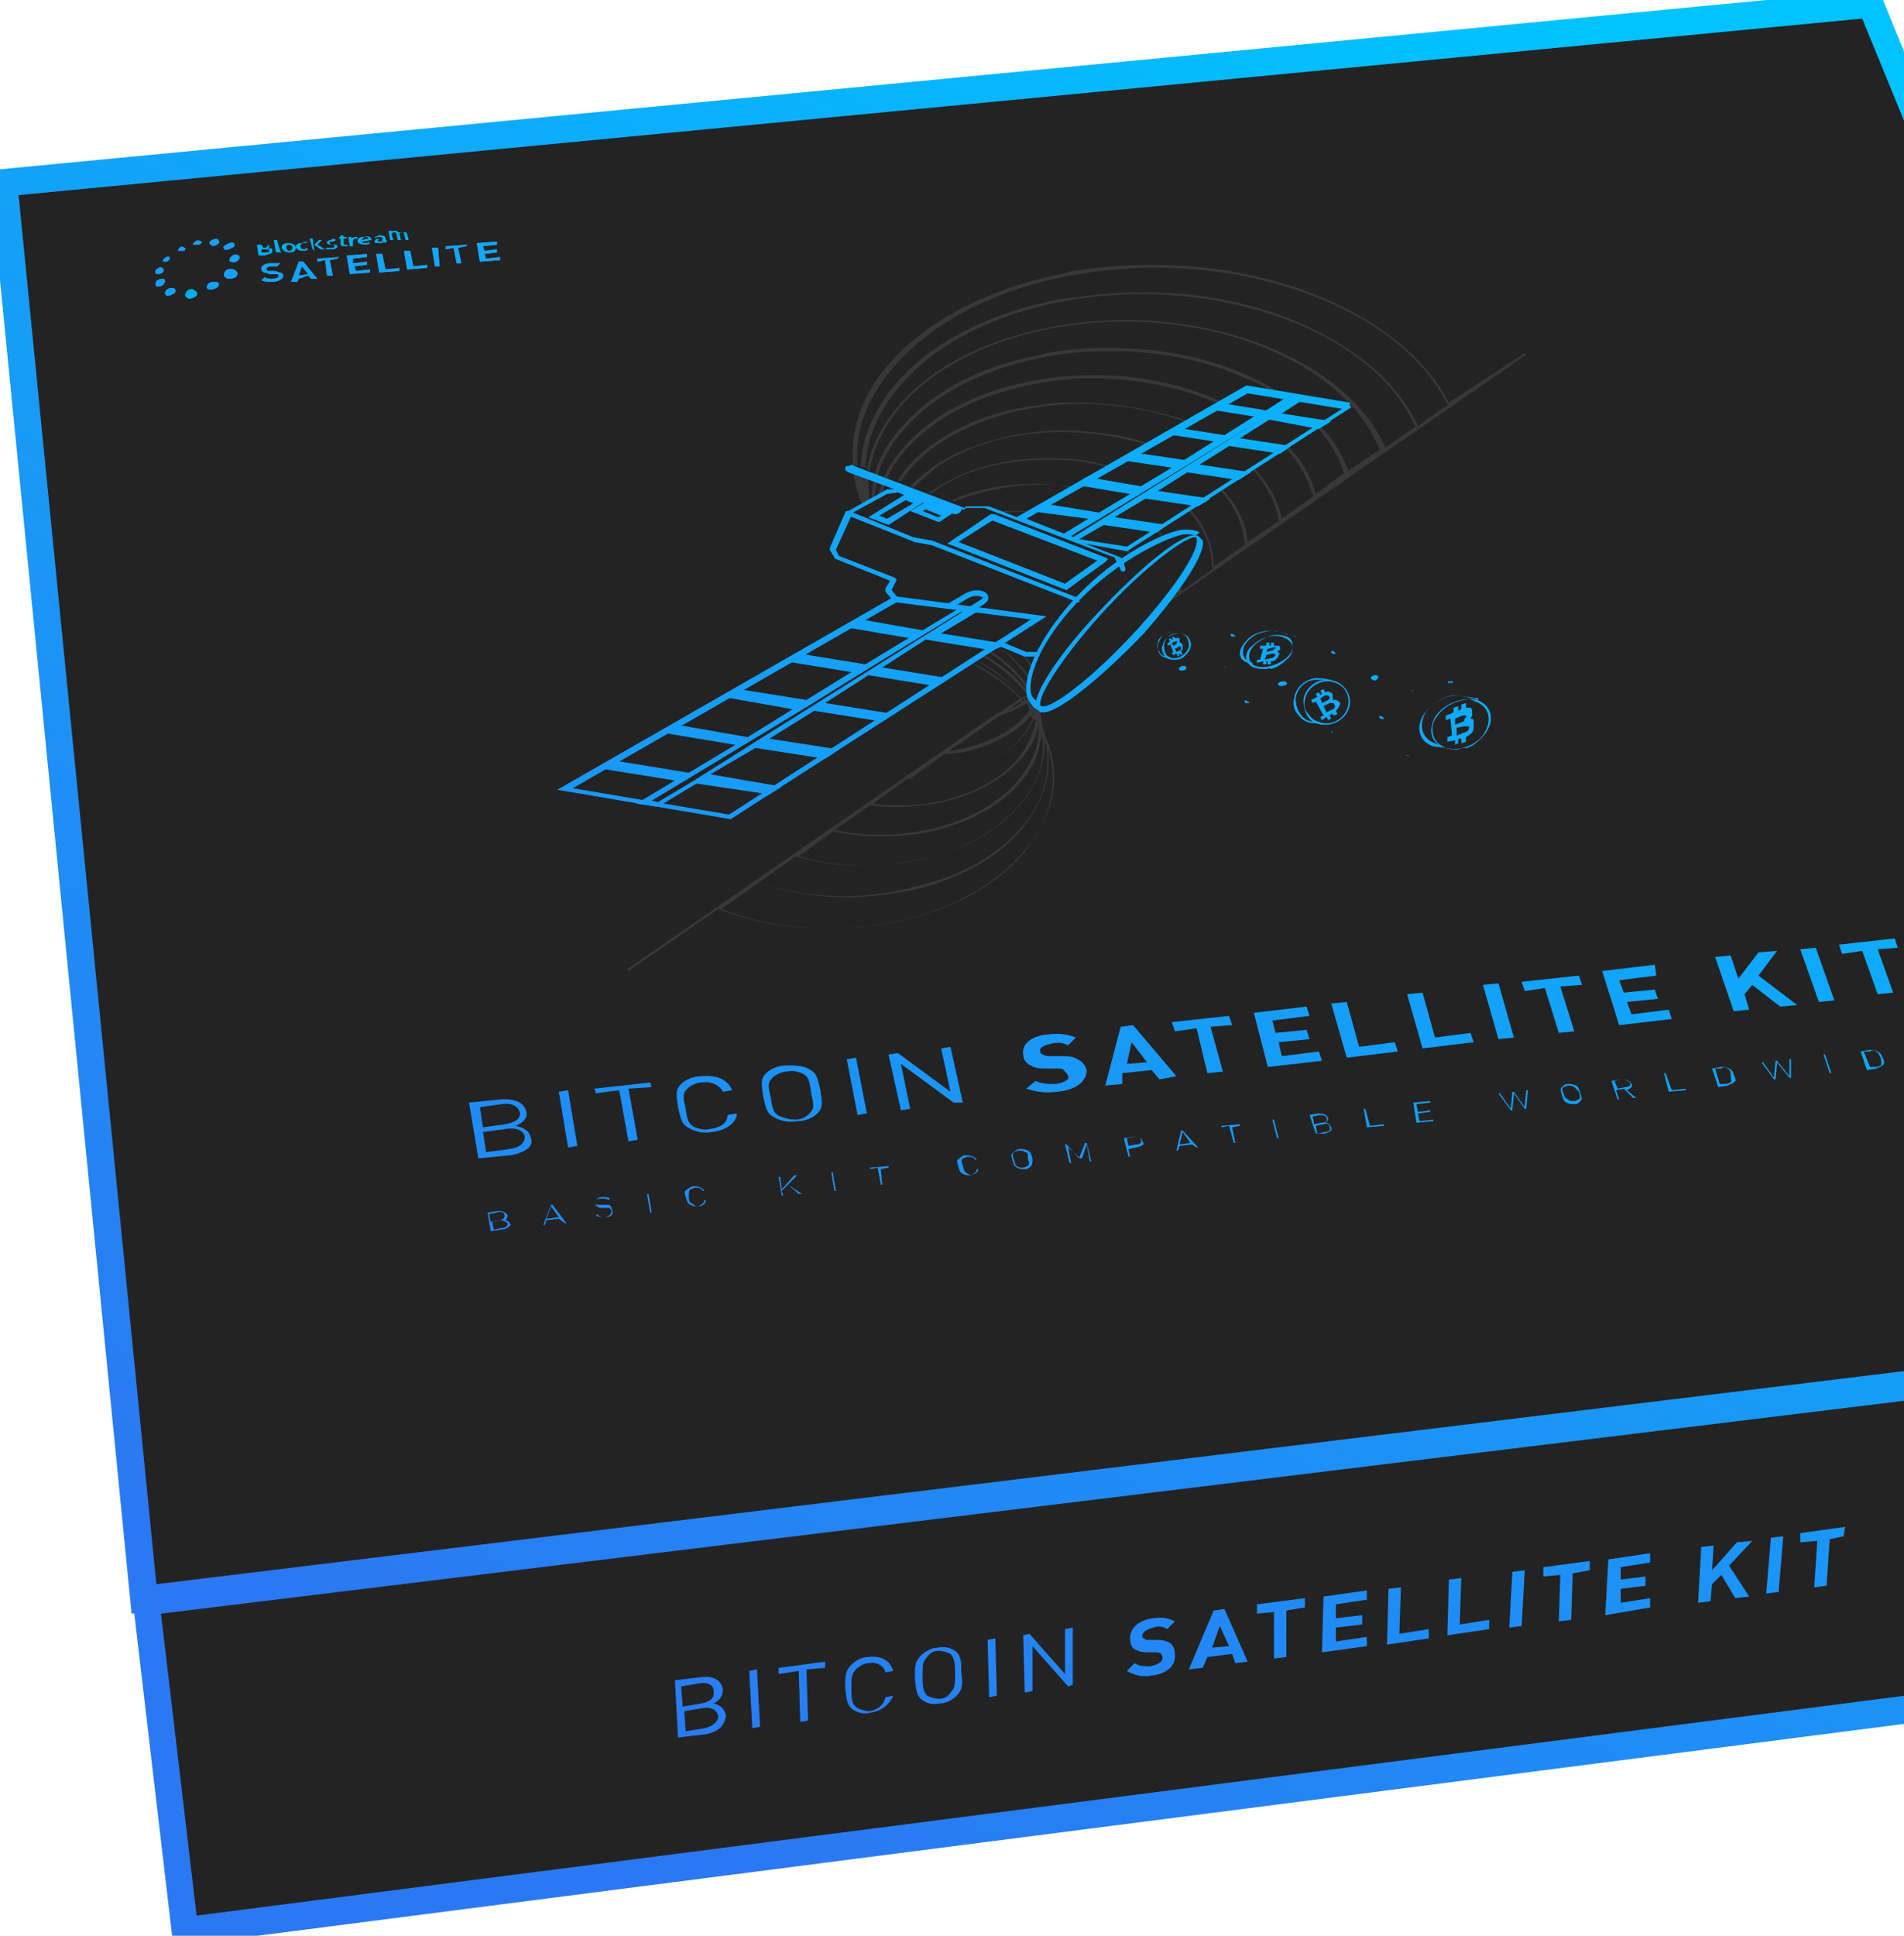 <?xml version="1.0" encoding="utf-8"?>
<!-- Generator: Adobe Illustrator 27.8.1, SVG Export Plug-In . SVG Version: 6.00 Build 0)  -->
<svg version="1.1" id="Layer_1" xmlns="http://www.w3.org/2000/svg" xmlns:xlink="http://www.w3.org/1999/xlink" x="0px" y="0px"
	 viewBox="0 0 123 125" style="enable-background:new 0 0 123 125;" xml:space="preserve">
<style type="text/css">
	.st0{fill:none;}
	.st1{fill:#232323;}
	.st2{fill:#517ABB;}
	.st3{fill:#5070B4;}
	.st4{fill:#4E69AF;}
	.st5{fill:#4E62A9;}
	.st6{fill:#4C5DA6;}
	.st7{fill:#4C58A3;}
	.st8{fill:#383838;}
	.st9{fill:#00AEEF;}
	.st10{fill:url(#SVGID_1_);}
	.st11{fill:url(#SVGID_00000169544890953478492670000011084430176930204599_);}
	.st12{fill:url(#SVGID_00000139286818497250929780000007878122018233864067_);}
	.st13{fill:url(#SVGID_00000042012283106071215230000000053352268383159736_);}
	.st14{fill:url(#SVGID_00000176007399444347326220000005307154147324460723_);}
	.st15{fill:url(#SVGID_00000065052737800848152120000013092328871981633922_);}
	.st16{fill:url(#SVGID_00000029031145970476951570000017029952190450471098_);}
	.st17{fill:url(#SVGID_00000087409327372750973590000004373096396327562902_);}
	.st18{fill:url(#SVGID_00000065036734950006322090000015999220391477569933_);}
	.st19{fill:url(#SVGID_00000096749853045806058700000008708373209803280001_);}
	.st20{fill:url(#SVGID_00000072270082353252728150000009243027589228809657_);}
	.st21{fill:url(#SVGID_00000178900646592047823580000009591791856727787919_);}
	.st22{fill:url(#SVGID_00000139279878738059699400000017030953202723852222_);}
	.st23{fill:url(#SVGID_00000028293837517067316000000005777683638796434853_);}
	.st24{fill:url(#SVGID_00000004521685356194494000000010971618871152970927_);}
	.st25{fill:url(#SVGID_00000051371136386340248400000008934775800667879599_);}
	.st26{fill:url(#SVGID_00000106831559679996934330000016825579080478721928_);}
	.st27{fill:url(#SVGID_00000150093167676996637600000003378671578888242087_);}
	.st28{fill:url(#SVGID_00000133495875133610399070000014691113484770663589_);}
	.st29{fill:url(#SVGID_00000123428223238881435110000014549051118592374197_);}
	.st30{fill:url(#SVGID_00000147908140298267288580000017347218466401849003_);}
	.st31{fill:url(#SVGID_00000101072580676878997690000003586295665051764912_);}
	.st32{fill:url(#SVGID_00000088838376213925136160000003357184309105272962_);}
	.st33{fill:url(#SVGID_00000165933098033581448310000011694496071433989016_);}
	.st34{fill:url(#SVGID_00000051374128702379884160000007254785810121675438_);}
	.st35{fill:url(#SVGID_00000137098028030049871880000013759039136145811375_);}
	.st36{fill:url(#SVGID_00000018927727526582349720000009853030455002016433_);}
	.st37{fill:url(#SVGID_00000101078860276857926690000005842738181602991018_);}
	.st38{fill:url(#SVGID_00000160880520523350610720000005578772709401991818_);}
	.st39{fill:url(#SVGID_00000146495019895965982610000000673163471336716709_);}
	.st40{fill:url(#SVGID_00000037689962594977250030000003507840360364725658_);}
	.st41{fill:url(#SVGID_00000102545042435845675200000017412890912409845154_);}
	.st42{fill:url(#SVGID_00000078737368126780350600000011747223059336343227_);}
	.st43{fill:url(#SVGID_00000097466362731959522340000014726985167768689841_);}
	.st44{fill:url(#SVGID_00000048462648036022110510000002663137234972049292_);}
	.st45{fill:url(#SVGID_00000027593564208552582030000005834609567729539477_);}
	.st46{fill:url(#SVGID_00000022539868633589680380000003459616781462008505_);}
	.st47{fill:url(#SVGID_00000106126002825264618900000002406229495961963423_);}
	.st48{fill:url(#SVGID_00000148643085606221075650000007625479939843259044_);}
	.st49{fill:url(#SVGID_00000053503177778839532520000003667938562352786332_);}
	.st50{fill:url(#SVGID_00000154424442721515632940000007016812710407674781_);}
	.st51{fill:url(#SVGID_00000038376776539896906460000011895045273996635016_);}
	.st52{fill:url(#SVGID_00000145763411857866357670000007441140412239800209_);}
	.st53{fill:url(#SVGID_00000109717628871978786390000001618062201002743196_);}
	.st54{fill:url(#SVGID_00000171698801096614712830000002494018399866198663_);}
	.st55{fill:url(#SVGID_00000044152689505295235360000016589088978158925705_);}
	.st56{fill:url(#SVGID_00000176010960651308254260000016927628802938925487_);}
	.st57{fill:url(#SVGID_00000031172610685504452530000015307891377613873583_);}
	.st58{fill:url(#SVGID_00000181786273046670498420000004517489642473216948_);}
	.st59{fill:url(#SVGID_00000001644912151850004450000017939227302196644285_);}
	.st60{fill:url(#SVGID_00000098209001520157324340000017040861263096754577_);}
	.st61{fill:url(#SVGID_00000146491406177500552130000008894018622429201796_);}
	.st62{fill:url(#SVGID_00000120552669141071073180000001491282369929034371_);}
	.st63{fill:url(#SVGID_00000183242385600043894060000011816512175752616609_);}
	.st64{fill:url(#SVGID_00000055665940763751666960000013792121453782644904_);}
	.st65{fill:url(#SVGID_00000072252875694587719610000010093407519048827813_);}
	.st66{fill:url(#SVGID_00000001631228385717344630000008756836076250486163_);}
	.st67{fill:url(#SVGID_00000150074050509154699560000010339030037767942316_);}
	.st68{fill:url(#SVGID_00000088118449795471955520000009053780457168375978_);}
	.st69{fill:url(#SVGID_00000098202237358174654190000005699204239788585097_);}
	.st70{fill:url(#SVGID_00000175302129997530910130000014741858461513887378_);}
	.st71{fill:url(#SVGID_00000096757187278489950000000015301979174875516077_);}
	.st72{fill:url(#SVGID_00000083782856864342111220000009400779030030796211_);}
	.st73{fill:url(#SVGID_00000145048774069623511370000006021122552194584215_);}
	.st74{fill:url(#SVGID_00000098916770535977604940000014183535264415136139_);}
	.st75{fill:url(#SVGID_00000127746887754845560530000016106697075329694386_);}
	.st76{fill:url(#SVGID_00000142169790258538522160000009852392175622060217_);}
	.st77{fill:url(#SVGID_00000093154995463579543250000011064608750961705140_);}
	.st78{fill:url(#SVGID_00000160182663013507002230000007708319365523576734_);}
	.st79{fill:url(#SVGID_00000018220374159893723750000005898438707445655723_);}
	.st80{fill:url(#SVGID_00000124880444396458615440000007459655952399901603_);}
	.st81{fill:url(#SVGID_00000058579286922852206870000004260711195762135428_);}
	.st82{fill:url(#SVGID_00000137831734025194724720000016319480814682729400_);}
	.st83{fill:url(#SVGID_00000167359942210997141260000008872211357135671188_);}
	.st84{fill:url(#SVGID_00000142864429711670458330000015265703617565021572_);}
	.st85{fill:url(#SVGID_00000116937372070267884080000017678424310807020673_);}
	.st86{fill:url(#SVGID_00000067225339149587918450000004004149075585086650_);}
	.st87{fill:url(#SVGID_00000031903185725760235190000010141871480834997695_);}
	.st88{fill:url(#SVGID_00000085214001494384965090000010606771308273060770_);}
	.st89{fill:url(#SVGID_00000047751013275191281870000009850377082479476408_);}
	.st90{fill:url(#SVGID_00000121270829962007238730000008134493786553525687_);}
	.st91{fill:url(#SVGID_00000179642943337758802660000001477035168443464853_);}
	.st92{fill:url(#SVGID_00000140717912996206645020000015270995105713543319_);}
	.st93{fill:url(#SVGID_00000016773875355662986440000016468251546239318662_);}
	.st94{fill:url(#SVGID_00000067958527483772077110000015487934543353622912_);}
	.st95{fill:url(#SVGID_00000013895673020829449880000005426833206459006342_);}
	.st96{fill:url(#SVGID_00000013883096133547062750000002138675374766567868_);}
	.st97{fill:url(#SVGID_00000012454463476738972470000006324933642015384475_);}
	.st98{fill:url(#SVGID_00000038394115830896316140000012084738987105137584_);}
	.st99{fill:url(#SVGID_00000150800691251912951590000015357385438004434063_);}
	.st100{fill:url(#SVGID_00000138535317980039490930000011446035186963300481_);}
	.st101{fill:url(#SVGID_00000029744442540486031590000007356341261198527927_);}
	.st102{fill:url(#SVGID_00000057111716708707039620000000979626004664447655_);}
	.st103{fill:url(#SVGID_00000090982925814529307140000008100864534936650931_);}
	.st104{fill:url(#SVGID_00000168827103512633917630000001280132594016496001_);}
	.st105{fill:url(#SVGID_00000112624959896550850720000000835749636759000719_);}
	.st106{fill:url(#SVGID_00000135656193342484360730000016195687163748669834_);}
	.st107{fill:url(#SVGID_00000126297184920738476620000014237962368763847299_);}
	.st108{fill:url(#SVGID_00000013913165620466431050000007909426868858585762_);}
	.st109{fill:url(#SVGID_00000074435554024206111920000012883251004614420101_);}
	.st110{fill:url(#SVGID_00000094611945951128854210000006096644006026259642_);}
	.st111{fill:url(#SVGID_00000011028962300797102610000009662961324850591650_);}
	.st112{fill:url(#SVGID_00000087413978536549445140000018390837614535969184_);}
	.st113{fill:url(#SVGID_00000067225365828645332350000005138052373265897907_);}
	.st114{fill:url(#SVGID_00000168832127168593993930000007811301045942971028_);}
	.st115{fill:url(#SVGID_00000155140440845521514750000017544509265086308765_);}
	.st116{fill:url(#SVGID_00000099660067028787177070000010070816256124062860_);}
	.st117{fill:url(#SVGID_00000093871867979938390050000005254265788875215753_);}
	.st118{fill:url(#SVGID_00000106839346631262006810000011085184257921667464_);}
	.st119{fill:url(#SVGID_00000142859971299046339830000003216231477862971577_);}
	.st120{fill:url(#SVGID_00000049205436120181812640000001244633076406028704_);}
	.st121{fill:url(#SVGID_00000076564214696618931320000017736574843823497393_);}
	.st122{fill:url(#SVGID_00000147201025738942213180000011412151310159719057_);}
	.st123{fill:url(#SVGID_00000139983014933635821670000007223914245144306056_);}
	.st124{fill:url(#SVGID_00000112612370195372115840000015227667055261895331_);}
	.st125{fill:url(#SVGID_00000142143666618387082820000010627217048739586233_);}
	.st126{fill:url(#SVGID_00000075848202448609527890000007591663982165795985_);}
	.st127{fill:url(#SVGID_00000119117529879759297830000017720647023961548961_);}
	.st128{fill:url(#SVGID_00000098209279904552109850000010207140146123092890_);}
	.st129{fill:url(#SVGID_00000163752523796106063400000007508108903033455749_);}
	.st130{fill:url(#SVGID_00000181807110897055860930000005294334156153687436_);}
	.st131{fill:url(#SVGID_00000047776943555502064250000010940386973353740725_);}
	.st132{fill:url(#SVGID_00000123418460006000225480000015068144489771344276_);}
	.st133{fill:url(#SVGID_00000119092436710456947440000012115965333346780801_);}
</style>
<rect class="st0" width="156" height="125"/>
<path class="st1" d="M155.7,85.4L9.3,103.2l-9-91.5L120.9,0.2L155.7,85.4z"/>
<path class="st2" d="M13.4,18.4c-0.1,0.2,0,0.3,0.2,0.3c0.2,0,0.4-0.1,0.5-0.2c0.1-0.2,0-0.3-0.2-0.3C13.8,18.2,13.5,18.2,13.4,18.4
	z"/>
<path class="st3" d="M14.5,17.6c-0.1,0.2,0,0.3,0.2,0.4c0.2,0,0.5,0,0.6-0.2c0.1-0.2,0-0.3-0.2-0.4C14.8,17.3,14.6,17.4,14.5,17.6
	L14.5,17.6z"/>
<path class="st4" d="M14.9,16.6c-0.1,0.1-0.1,0.3,0,0.3c0.2,0.1,0.4,0,0.5-0.1c0.1-0.1,0.1-0.3,0-0.3C15.3,16.4,15.1,16.4,14.9,16.6
	z"/>
<path class="st2" d="M10.7,18.8c-0.1,0.1,0,0.3,0.1,0.3c0.2,0,0.4-0.1,0.5-0.2c0.1-0.1,0-0.3-0.1-0.3C11,18.6,10.8,18.6,10.7,18.8z"
	/>
<path class="st5" d="M14.6,15.8c-0.2,0.1-0.2,0.2-0.1,0.3c0.1,0.1,0.3,0,0.5-0.1c0.2-0.1,0.2-0.2,0.1-0.3
	C15,15.6,14.8,15.7,14.6,15.8z"/>
<path class="st3" d="M10.1,18.2c-0.1,0.1-0.1,0.3,0.1,0.3c0.1,0,0.3,0,0.4-0.2c0.1-0.1,0.1-0.3-0.1-0.3S10.1,18.1,10.1,18.2
	L10.1,18.2z"/>
<path class="st4" d="M10.1,17.4c-0.1,0.1-0.1,0.2,0,0.3c0.1,0,0.3,0,0.4-0.1c0.1-0.1,0.1-0.2,0-0.3C10.4,17.2,10.2,17.3,10.1,17.4z"
	/>
<path class="st5" d="M10.6,16.7c-0.1,0.1-0.1,0.2,0,0.2c0.1,0,0.3,0,0.3-0.1c0.1-0.1,0.1-0.2,0-0.2C10.9,16.5,10.7,16.6,10.6,16.7z"
	/>
<path class="st6" d="M11.6,16c-0.1,0.1-0.1,0.2-0.1,0.2c0.1,0,0.2,0,0.4,0C12,16.1,12,16,11.9,16C11.8,15.9,11.7,15.9,11.6,16z"/>
<path class="st7" d="M12.6,15.6c-0.1,0.1-0.2,0.2-0.1,0.2c0.1,0,0.2,0,0.4,0c0.1-0.1,0.2-0.2,0.1-0.2C12.9,15.5,12.7,15.5,12.6,15.6
	z"/>
<path class="st6" d="M13.7,15.5c-0.2,0.1-0.2,0.2-0.1,0.3c0.1,0.1,0.3,0.1,0.4,0c0.2-0.1,0.2-0.2,0.1-0.3
	C14.1,15.4,13.9,15.4,13.7,15.5z"/>
<path class="st2" d="M18.1,17.6c-0.1,0-0.2-0.1-0.4-0.1h-0.2c-0.1,0-0.2,0-0.2,0c0,0-0.1-0.1-0.1-0.1c0-0.1,0.1-0.2,0.3-0.2
	c0.1,0,0.3,0,0.4,0l0.2-0.2C18,17,17.8,17,17.5,17c-0.4,0-0.7,0.2-0.6,0.4c0,0.1,0.1,0.2,0.2,0.2c0.1,0,0.2,0.1,0.4,0.1h0.2
	c0.1,0,0.1,0,0.2,0c0.1,0,0.1,0.1,0.1,0.1c0,0.1-0.1,0.2-0.4,0.2c-0.2,0-0.4,0-0.5-0.1l-0.2,0.2c0.2,0.1,0.4,0.1,0.7,0.1
	c0.4,0,0.7-0.2,0.7-0.4C18.3,17.7,18.2,17.6,18.1,17.6L18.1,17.6z"/>
<path class="st2" d="M19.9,17.8l0.2,0.2l0.4,0l-0.9-1.1l-0.3,0l-0.5,1.3l0.4,0l0.1-0.2L19.9,17.8L19.9,17.8z M19.5,17.2l0.4,0.5
	l-0.6,0.1L19.5,17.2z"/>
<path class="st2" d="M21.9,16.6l-1.4,0.1l0,0.2l0.5-0.1l0.1,1l0.4,0l-0.2-1l0.5-0.1L21.9,16.6z"/>
<path class="st2" d="M23.7,16.6l0-0.2l-1.3,0.1l0.2,1.2l1.3-0.1l0-0.2l-0.9,0.1l-0.1-0.3l0.8-0.1l0-0.2L22.8,17l0-0.3L23.7,16.6z"/>
<path class="st2" d="M24.3,16.4l0.2,1.2l1.3-0.1l0-0.2l-0.9,0.1l-0.2-1L24.3,16.4z"/>
<path class="st2" d="M26.1,16.2l0.2,1.2l1.3-0.1l0-0.2l-0.9,0.1l-0.2-1L26.1,16.2z"/>
<path class="st2" d="M27.9,16l0.2,1.2l0.3,0L28.3,16L27.9,16z"/>
<path class="st2" d="M30.2,15.8l-1.4,0.1l0,0.2l0.5-0.1l0.2,1l0.3,0l-0.2-1l0.5-0.1L30.2,15.8z"/>
<path class="st2" d="M32.1,15.8l0-0.2l-1.3,0.1l0.2,1.2l1.3-0.1l0-0.2l-0.9,0.1l-0.1-0.3l0.8-0.1l0-0.2l-0.8,0.1l-0.1-0.3L32.1,15.8
	z"/>
<path class="st8" d="M68.3,31.3c-2.4-0.2-4.8,0.1-6.8,1c0,0,0,0,0,0l0.1,0.1c0,0,0,0,0,0C63.5,31.6,65.9,31.2,68.3,31.3
	c0.3,0.1,0.6,0.2,0.9,0.2l0.1-0.1C69,31.4,68.6,31.4,68.3,31.3L68.3,31.3z"/>
<path class="st8" d="M57.9,31.4l-0.2-0.1c-0.1,0.1-0.1,0.2-0.2,0.3l0.2,0C57.9,31.6,57.9,31.5,57.9,31.4L57.9,31.4z"/>
<path class="st8" d="M58.8,31.7l-0.2-0.1c0,0,0,0.1-0.1,0.1L58.8,31.7C58.8,31.8,58.8,31.8,58.8,31.7L58.8,31.7z"/>
<path class="st8" d="M64.9,33.1c0.6,0,1.1-0.1,1.7,0l0.1-0.1c-0.7,0-1.3,0-2,0L64.9,33.1z"/>
<path class="st8" d="M59.6,32.2l0.1,0.1c0,0,0.1,0,0.1-0.1L59.6,32.2C59.7,32.1,59.7,32.1,59.6,32.2z"/>
<path class="st8" d="M61.1,32.7c0,0,0.1,0,0.1-0.1l-0.1,0c0,0-0.1,0-0.1,0.1L61.1,32.7z"/>
<path class="st8" d="M56.1,30.7l-0.2-0.1c-0.1,0.4-0.1,0.9,0,1.3c-0.1-0.5-0.1-0.9-0.1-1.4l-0.3-0.1c0,0.2,0,0.4,0,0.6
	c0-0.2-0.1-0.4-0.1-0.6l-0.3-0.1c0.1,0.8,0.3,1.6,0.6,2.3l0.5-0.3C56.1,31.8,56.1,31.3,56.1,30.7z"/>
<path class="st8" d="M66.9,42.2h-0.2c0.1,0.1,0.1,0.2,0.2,0.4c0-0.1,0.1-0.2,0.1-0.2C67,42.3,67,42.3,66.9,42.2L66.9,42.2z"/>
<path class="st8" d="M75.2,34.8c0,0,0.1,0,0.1,0c-0.2-0.2-0.3-0.4-0.5-0.6l-0.1,0.1C74.9,34.4,75,34.6,75.2,34.8L75.2,34.8z"/>
<path class="st8" d="M61,31.2c-0.3,0.2-0.7,0.4-1,0.6l0.1,0.1c0.3-0.2,0.6-0.4,0.9-0.6c2-1.2,4.6-1.7,7.4-1.6c1.1,0,2.2,0.2,3.2,0.5
	l0.1-0.1c-1.1-0.3-2.2-0.5-3.4-0.5C65.7,29.5,63.1,30,61,31.2z"/>
<path class="st8" d="M65.9,42l-0.4-0.2c0.5,0.4,0.9,0.9,1.2,1.5c0-0.1,0.1-0.2,0.1-0.2C66.5,42.7,66.2,42.4,65.9,42L65.9,42z"/>
<path class="st8" d="M68.9,24.3c-3.7,0.3-7,1.5-9.3,3.4c-1.1,0.9-2,2-2.5,3.1l0.2,0.1c0.5-1.1,1.3-2.1,2.4-3c2.3-1.9,5.5-3,9.1-3.4
	c3.5-0.3,7,0.3,10,1.6l0.2-0.1C76.1,24.6,72.5,24,68.9,24.3L68.9,24.3z"/>
<path class="st8" d="M55.1,30l0.3,0.1c-0.2-2.4,0.7-4.7,2.7-6.8c2.6-2.8,6.7-4.8,11.6-5.6c10-1.7,20.6,2,23.8,8.4l0.1,0l-2,1.4
	c-1.4-3-4.4-5.4-8.5-7c-4.2-1.6-9-2-13.6-1.3c-0.3,0-0.6,0.1-0.9,0.1c-4.3,0.8-7.9,2.5-10.3,5c-1.7,1.8-2.6,3.8-2.7,5.8l0.3,0.1
	c0.1-2.1,1-4,2.7-5.8c2.5-2.6,6.4-4.4,11-5.1c4.6-0.7,9.3-0.2,13.4,1.3c4.1,1.5,7.1,4,8.4,6.9l0.1,0l-2,1.4
	C87,23.2,78,19.7,69.2,20.9c-4.3,0.6-8.1,2.2-10.5,4.6c-1.5,1.5-2.4,3.1-2.7,4.8l0.2,0.1C56.9,25.8,62,22,69.2,21
	c8.8-1.2,17.6,2.3,19.9,8l0.1,0l-2.1,1.4c-0.4-1.1-1-2.1-1.9-3l-0.2,0.1c0.8,0.9,1.5,1.9,1.8,3l0.1,0L85,31.9
	c-0.3-1.1-0.9-2.2-1.8-3.1L83,28.9c0.9,0.9,1.5,2,1.8,3.1l0.1,0l-2.1,1.5c-0.2-1.2-0.9-2.3-1.8-3.3l-0.1,0.1c0.9,1,1.5,2.1,1.7,3.3
	l0.1,0L80.6,35c-0.1-1.3-0.7-2.4-1.7-3.5l-0.1,0.1c0.9,1,1.5,2.2,1.6,3.5h0.1l-2.1,1.5c0-1.3-0.5-2.6-1.5-3.7l-0.1,0.1
	c1,1.1,1.5,2.4,1.5,3.7h0.1l-2.1,1.5c0-0.1,0-0.2,0-0.3c-0.1,0.1-0.1,0.2-0.2,0.2c0,0.1,0,0.1,0,0.2h0l-0.3,0.2
	c-0.1,0.1-0.2,0.2-0.3,0.4l23.1-16l-0.1-0.1L93.6,26c-1.6-3.1-5-5.7-9.5-7.3c-4.5-1.6-9.7-2-14.7-1.2c-0.1,0-0.3,0-0.4,0.1
	c-4.8,0.9-8.8,2.9-11.3,5.6C55.8,25.2,54.9,27.6,55.1,30C55,30,55.1,30,55.1,30L55.1,30z"/>
<path class="st8" d="M66.4,44.6c0-0.1,0-0.2,0-0.3c-0.1-0.1-0.2-0.3-0.3-0.4c-0.6-0.7-1.3-1.4-2.2-1.9l-0.1,0.1
	c0.9,0.5,1.6,1.2,2.2,1.9C66.1,44.2,66.3,44.4,66.4,44.6L66.4,44.6z"/>
<path class="st8" d="M64.4,41.7L64.4,41.7c0.9,0.7,1.6,1.4,2.1,2.3c0-0.1,0-0.2,0.1-0.2C66,43,65.3,42.3,64.4,41.7L64.4,41.7z"/>
<path class="st8" d="M67.6,47.7c-0.1-0.2-0.1-0.4-0.2-0.6c0-0.2-0.1-0.3-0.1-0.5c0-0.2-0.1-0.4-0.1-0.6c0-0.1,0-0.1,0-0.2
	c-0.1,0-0.2-0.1-0.3-0.1c0,0,0,0,0,0c0,0,0,0,0,0c0,0,0,0,0,0c0,0,0,0,0,0c-0.2-0.1-0.3-0.3-0.3-0.4c0,0,0,0,0,0
	c-0.1-0.1-0.1-0.3-0.1-0.5l0,0c-0.7-1-1.7-1.8-2.9-2.5l-0.1,0.1c1.2,0.7,2.2,1.6,2.9,2.5L66.1,45c-0.8-0.9-1.8-1.8-3.1-2.4L63,42.6
	c1.2,0.7,2.3,1.5,3.1,2.4l-0.1,0.1c-0.9-0.9-1.9-1.7-3.2-2.3l-0.1,0c1.3,0.7,2.3,1.4,3.2,2.3l-1.3,0.9c0,0-0.1,0-0.1,0l0,0l-24,16.6
	l0.1,0.1l5.8-4c3.3,1.3,7.2,1.6,11,0.9c3.8-0.7,6.9-2.4,8.8-4.7C68.1,52.7,68.6,50.1,67.6,47.7C67.6,47.7,67.6,47.7,67.6,47.7
	L67.6,47.7z M67.1,46.7C67.1,46.7,67.1,46.7,67.1,46.7C67.1,46.7,67.1,46.7,67.1,46.7C67.1,46.7,67.1,46.7,67.1,46.7
	C67.1,46.7,67.1,46.7,67.1,46.7L67.1,46.7z M67,46.2C67,46.2,67,46.2,67,46.2C67,46.2,67,46.2,67,46.2z M66.8,45.8
	C66.8,45.8,66.8,45.9,66.8,45.8c0,0.1,0,0.1,0,0.1C66.8,45.9,66.8,45.9,66.8,45.8C66.8,45.8,66.8,45.8,66.8,45.8L66.8,45.8z
	 M67,46.4C67,46.4,66.9,46.4,67,46.4C66.9,46.4,66.9,46.4,67,46.4C66.9,46.4,66.9,46.3,67,46.4C66.9,46.3,66.9,46.4,67,46.4z
	 M66.5,45.3c0.1,0.1,0.1,0.2,0.2,0.3c0,0,0,0,0,0.1C66.6,45.6,66.5,45.5,66.5,45.3C66.5,45.3,66.5,45.3,66.5,45.3L66.5,45.3z
	 M66.7,46c0,0,0.1,0.1,0.1,0.1c0,0,0,0.1,0,0.1C66.7,46.1,66.7,46.1,66.7,46C66.7,46,66.7,46,66.7,46L66.7,46z M66.5,45.9
	c-0.1-0.1-0.2-0.3-0.3-0.4c0,0,0.1-0.1,0.1-0.1C66.4,45.5,66.5,45.7,66.5,45.9C66.6,45.8,66.5,45.8,66.5,45.9L66.5,45.9z M66.3,45
	c0,0,0.1,0.1,0.1,0.1c0,0-0.1,0.1-0.1,0.1c0,0-0.1-0.1-0.1-0.1L66.3,45L66.3,45z M66.1,45.1c0,0,0.1,0.1,0.1,0.1
	c0,0-0.1,0.1-0.1,0.1c0,0-0.1-0.1-0.1-0.1L66.1,45.1z M65.9,45.3c0,0,0.1,0.1,0.1,0.1c-0.3,0.2-0.6,0.3-0.9,0.5L65.9,45.3z
	 M64.6,46.2L64.6,46.2c0.6-0.2,1.1-0.4,1.6-0.7c0.1,0.1,0.2,0.3,0.3,0.4c-1,1.3-2.9,2.3-5.2,2.6L64.6,46.2L64.6,46.2z M61,48.7
	c0.4,0,0.7-0.1,1.1-0.1c1.5-0.3,2.8-0.9,3.8-1.7c0.3-0.2,0.5-0.5,0.7-0.7c0,0.1,0.1,0.1,0.1,0.2c-0.9,2.3-4.2,4-7.9,3.9L61,48.7
	L61,48.7z M58.6,50.3c0.9,0,1.8,0,2.6-0.2c2.7-0.5,4.8-1.9,5.6-3.7c0,0,0.1,0.1,0.1,0.1c0,0.2-0.1,0.3-0.1,0.5
	C66.3,48.7,65,50.1,63,51c-2,0.9-4.3,1.2-6.6,0.9L58.6,50.3L58.6,50.3z M56.2,52c1.4,0.2,2.9,0.1,4.2-0.1c3.2-0.6,5.9-2.4,6.6-4.7
	c0-0.1,0.1-0.2,0.1-0.3c0,0,0,0.1,0,0.1c0,0.7-0.1,1.4-0.5,2.1c-1.7,3.6-7.4,5.6-12.7,4.5L56.2,52L56.2,52z M53.8,53.7
	c2,0.4,4,0.4,5.8,0.1c3.3-0.6,6.1-2.3,7.2-4.6c0.3-0.6,0.4-1.2,0.5-1.8c0.2,1.2,0,2.5-0.8,3.7c-1.2,1.9-3.4,3.4-6.2,4.2
	c-2.8,0.8-5.9,0.8-8.7,0L53.8,53.7L53.8,53.7z M51.4,55.3c2.4,0.7,5,0.8,7.5,0.3c0.5-0.1,0.9-0.2,1.4-0.3c2.9-0.8,5.1-2.3,6.3-4.3
	c0.7-1.1,0.9-2.2,0.9-3.3c0.4,1.8,0.1,3.6-1.1,5.2c-1.5,2.1-4.2,3.7-7.5,4.4C55.6,58.2,52.1,58,49,57L51.4,55.3L51.4,55.3z M66.2,55
	c-1.9,2.3-5,3.9-8.7,4.6c-3.7,0.7-7.6,0.4-10.9-0.9l2.4-1.7c2.9,1,6.1,1.2,9.2,0.6c0.2,0,0.5-0.1,0.7-0.1c3.3-0.8,6-2.3,7.5-4.5
	c1.1-1.5,1.5-3.1,1.3-4.7C68.4,50.6,67.9,52.9,66.2,55z"/>
<path class="st8" d="M68.6,27.8c-1,0-2.1,0.1-3.1,0.3c-1.9,0.4-3.6,1-5,1.9c-0.6,0.4-1.2,0.9-1.7,1.4l0.2,0.1c0.5-0.5,1-0.9,1.6-1.4
	c2.1-1.4,4.9-2.2,7.9-2.2c2,0,3.9,0.3,5.5,0.8l0.1-0.1C72.6,28.1,70.6,27.8,68.6,27.8L68.6,27.8z"/>
<path class="st8" d="M56.5,32.2c0-0.4,0.1-0.9,0.2-1.3l-0.2-0.1c-0.1,0.5-0.2,1-0.2,1.5L56.5,32.2z"/>
<path class="st8" d="M57,31.9c0.1-0.2,0.1-0.5,0.2-0.7L57,31.1c-0.1,0.3-0.2,0.6-0.3,0.9L57,31.9L57,31.9z"/>
<path class="st8" d="M68.8,26c-0.9,0-1.8,0.2-2.6,0.3c-2.4,0.4-4.5,1.3-6.1,2.5c-0.9,0.7-1.6,1.4-2.1,2.2l0.2,0.1
	c0.5-0.8,1.2-1.5,2.1-2.2c2.2-1.6,5.2-2.6,8.6-2.8c2.8-0.1,5.5,0.3,7.8,1.2l0.1-0.1C74.4,26.4,71.6,25.9,68.8,26L68.8,26z"/>
<path class="st8" d="M80.5,24.2c-3.4-1.5-7.5-2-11.5-1.6c-0.6,0.1-1.2,0.1-1.7,0.3c-3.3,0.6-6.2,1.9-8.2,3.8
	c-1.3,1.2-2.2,2.5-2.6,3.9l0.2,0.1c0.4-1.4,1.3-2.7,2.6-3.9c2.3-2.1,5.8-3.5,9.8-4c4-0.4,8,0.1,11.3,1.6c0.8,0.3,1.5,0.7,2.1,1.1
	l0.4,0.1C82.2,25,81.4,24.6,80.5,24.2L80.5,24.2z"/>
<path class="st8" d="M72.8,35.4C72.8,35.4,72.8,35.4,72.8,35.4C72.8,35.4,72.8,35.4,72.8,35.4l-0.2,0c0.1,0.1,0.2,0.2,0.3,0.3
	c0.1,0.1,0.1,0.1,0.1,0.2c0,0,0.1,0,0.1-0.1c0-0.1-0.1-0.1-0.1-0.2C73,35.6,72.9,35.5,72.8,35.4L72.8,35.4z"/>
<path class="st8" d="M64.7,41.7c0.1,0,0.2,0,0.2,0l-0.3-0.1l-0.1,0c0,0,0,0,0,0l-0.1,0c0,0,0.1,0,0.1,0
	C64.6,41.6,64.7,41.6,64.7,41.7L64.7,41.7z"/>
<path class="st9" d="M17.6,16.2c0,0.2-0.2,0.2-0.5,0.3l-0.4,0l-0.1-0.7l0.3,0c0.3,0,0.5,0,0.5,0.1c0,0.1-0.1,0.2-0.2,0.2
	C17.5,16,17.6,16,17.6,16.2L17.6,16.2z M17,16l0.1,0c0.1,0,0.2-0.1,0.2-0.1c0-0.1-0.1-0.1-0.3-0.1l-0.1,0L17,16z M17.4,16.2
	c0-0.1-0.1-0.1-0.3-0.1l-0.2,0l0,0.2l0.1,0C17.3,16.3,17.4,16.3,17.4,16.2z"/>
<path class="st9" d="M18.1,16.2C18.1,16.2,18.1,16.2,18.1,16.2l0.1,0.1c0,0-0.1,0-0.2,0c-0.1,0-0.2,0-0.2-0.1l-0.1-0.7l0.2,0
	L18.1,16.2C18,16.2,18.1,16.2,18.1,16.2z"/>
<path class="st9" d="M19.1,16c0,0.2-0.1,0.3-0.4,0.3c-0.3,0-0.4-0.1-0.5-0.3c0-0.2,0.1-0.3,0.4-0.3C18.9,15.7,19.1,15.8,19.1,16
	L19.1,16z M18.5,16c0,0.1,0.1,0.2,0.2,0.2c0.1,0,0.2-0.1,0.2-0.2c0-0.1-0.1-0.2-0.2-0.2C18.5,15.8,18.5,15.9,18.5,16L18.5,16z"/>
<path class="st9" d="M19.9,15.6L19.9,15.6c-0.1,0.1-0.2,0.1-0.3,0.1c-0.1,0-0.2,0.1-0.2,0.2c0,0.1,0.1,0.2,0.2,0.2
	c0.1,0,0.1,0,0.2-0.1l0.1,0.1c-0.1,0.1-0.2,0.1-0.3,0.1c-0.3,0-0.4-0.1-0.5-0.2c0-0.2,0.1-0.3,0.4-0.3
	C19.7,15.6,19.8,15.6,19.9,15.6z"/>
<path class="st9" d="M20.2,16.1L20,15.4l0.2,0l0.1,0.8L20.2,16.1z M21,16.1l-0.3,0l-0.4-0.3l0.3-0.3l0.2,0l-0.3,0.3L21,16.1z"/>
<path class="st9" d="M21.7,15.5L21.7,15.5c-0.1,0.1-0.2,0.1-0.3,0.1c-0.1,0-0.1,0-0.1,0.1c0,0,0,0.1,0.2,0.1c0.2,0,0.3,0,0.3,0.1
	c0,0.1-0.1,0.2-0.4,0.2c-0.1,0-0.3,0-0.4,0l0.1-0.1c0.1,0,0.2,0,0.3,0c0.1,0,0.2,0,0.2-0.1c0,0,0-0.1-0.2-0.1
	c-0.2,0-0.3-0.1-0.3-0.1c0-0.1,0.1-0.2,0.3-0.2C21.4,15.4,21.6,15.4,21.7,15.5L21.7,15.5z"/>
<path class="st9" d="M22.3,15.9c-0.2,0-0.3,0-0.3-0.2l0-0.3l-0.1,0l0-0.1l0.1,0l0-0.1l0.2,0l0,0.1l0.2,0l0,0.1l-0.2,0l0,0.3
	c0,0.1,0,0.1,0.1,0.1c0,0,0.1,0,0.1,0l0.1,0.1C22.4,15.9,22.3,15.9,22.3,15.9z"/>
<path class="st9" d="M23.1,15.3l0,0.1c0,0-0.1,0-0.1,0c-0.1,0-0.2,0.1-0.2,0.2l0,0.3l-0.2,0l-0.1-0.6l0.2,0l0,0.1
	C22.8,15.3,22.9,15.3,23.1,15.3C23,15.3,23.1,15.3,23.1,15.3L23.1,15.3z"/>
<path class="st9" d="M24,15.5l-0.6,0.1c0,0.1,0.1,0.1,0.2,0.1c0.1,0,0.2,0,0.2-0.1l0.1,0.1c-0.1,0.1-0.2,0.1-0.3,0.1
	c-0.3,0-0.5-0.1-0.5-0.2c0-0.2,0.1-0.3,0.4-0.3C23.8,15.2,24,15.3,24,15.5C24,15.5,24,15.5,24,15.5L24,15.5z M23.8,15.4
	c0-0.1-0.1-0.1-0.2-0.1c-0.1,0-0.2,0.1-0.2,0.2L23.8,15.4L23.8,15.4L23.8,15.4z"/>
<path class="st9" d="M25,15.6L25,15.6c-0.1,0.1-0.2,0.1-0.2,0c-0.1,0.1-0.1,0.1-0.3,0.1c-0.2,0-0.3,0-0.3-0.1c0-0.1,0.1-0.2,0.4-0.2
	l0.1,0l0,0c0-0.1-0.1-0.1-0.2-0.1c-0.1,0-0.2,0-0.2,0.1l-0.1-0.1c0.1,0,0.2-0.1,0.3-0.1c0.2,0,0.4,0,0.4,0.2L25,15.6
	C24.9,15.6,24.9,15.6,25,15.6L25,15.6z M24.7,15.5l0-0.1l-0.1,0c-0.1,0-0.2,0.1-0.2,0.1c0,0.1,0.1,0.1,0.1,0.1
	C24.6,15.6,24.7,15.6,24.7,15.5z"/>
<path class="st9" d="M26.3,15.1l0.1,0.4l-0.2,0l-0.1-0.4c0-0.1-0.1-0.1-0.1-0.1c-0.1,0-0.1,0-0.2,0.1l0.1,0.4l-0.2,0l-0.1-0.4
	c0-0.1-0.1-0.1-0.1-0.1c-0.1,0-0.1,0-0.2,0.1l0.1,0.4l-0.2,0l-0.1-0.6l0.2,0l0,0.1c0-0.1,0.1-0.1,0.2-0.1c0.1,0,0.2,0,0.2,0.1
	C25.8,15,25.9,15,26,15C26.2,15,26.3,15,26.3,15.1L26.3,15.1z"/>
<path class="st9" d="M12,18.9c-0.1,0.2,0,0.3,0.2,0.4c0.2,0,0.4-0.1,0.5-0.2c0.1-0.2,0-0.3-0.2-0.4C12.3,18.6,12.1,18.7,12,18.9z"/>
<path class="st1" d="M152.5,106.6L11.9,124.8l-2.5-21.3l146.2-17.8L152.5,106.6z"/>
<g>
	<linearGradient id="SVGID_1_" gradientUnits="userSpaceOnUse" x1="103.553" y1="2.489" x2="40.737" y2="114.723">
		<stop  offset="0" style="stop-color:#00C3FF"/>
		<stop  offset="0.999" style="stop-color:#2B79F2"/>
	</linearGradient>
	<path class="st10" d="M8.5,104.2L-0.7,11L121.4-0.7l0.2,0.6L156.5,85c0.2,0.6-0.1,1.2-0.8,1.3L8.5,104.2z M1.2,12.6l8.9,89.7
		l144.4-17.6L120.3,1.2L1.2,12.6z"/>
	
		<linearGradient id="SVGID_00000124128966581000596960000001712151993073400198_" gradientUnits="userSpaceOnUse" x1="86.192" y1="-7.228" x2="23.376" y2="105.006">
		<stop  offset="0" style="stop-color:#00C3FF"/>
		<stop  offset="0.999" style="stop-color:#2B79F2"/>
	</linearGradient>
	<path style="fill:url(#SVGID_00000124128966581000596960000001712151993073400198_);" d="M69.7,38.9C69.6,38.9,69.6,38.9,69.7,38.9
		l-0.8-0.3l-8.7-3.4L59.1,35l-4.3-1.7c-0.1,0-0.1-0.1-0.1-0.1c0-0.1,0-0.1,0.1-0.2l2.5-1.4c0,0,0,0,0.1,0l0.4,0l-3-1.1
		c-0.1-0.1-0.2-0.1-0.2-0.2c0-0.1,0-0.2,0.1-0.2l0.1,0c0.2-0.1,0.3-0.1,0.4,0l7.1,2.7l0.1-0.1c0,0,0.1,0,0.1,0l1.3,0c0,0,0,0,0.1,0
		l8.5,3.3c0,0,0.1,0.1,0.1,0.1l0.2,0.6c0,0.1,0,0.2-0.1,0.2c-0.1,0-0.2,0-0.2-0.1L72,36l-8.4-3.2l-1.2,0l-0.1,0.1c0,0-0.1,0-0.2,0
		l0,0c0,0.1,0,0.1-0.1,0.2l-0.2,0.1c0,0-0.1,0-0.2,0l-3.6-1.4l-0.7,0.1l-2.2,1.2l3.9,1.6l1.1,0.2l9.5,3.7c0.1,0,0.1,0.1,0.1,0.2
		C69.8,38.8,69.7,38.9,69.7,38.9z M54.9,30.1C54.9,30.1,54.9,30.1,54.9,30.1L54.9,30.1C54.9,30.1,54.9,30.1,54.9,30.1z"/>
	
		<linearGradient id="SVGID_00000007409596885358109460000000662503185715637916_" gradientUnits="userSpaceOnUse" x1="83.569" y1="-8.695" x2="20.753" y2="103.538">
		<stop  offset="0" style="stop-color:#00C3FF"/>
		<stop  offset="0.999" style="stop-color:#2B79F2"/>
	</linearGradient>
	<path style="fill:url(#SVGID_00000007409596885358109460000000662503185715637916_);" d="M60.7,33.7l-0.1,0L58.8,33l1-0.6l1.8,0.7
		L60.7,33.7z M59.6,33l1,0.4l0.2-0.1l-1-0.4L59.6,33z"/>
	
		<linearGradient id="SVGID_00000052097651651901354290000001485240188485720226_" gradientUnits="userSpaceOnUse" x1="89.374" y1="-5.447" x2="26.558" y2="106.787">
		<stop  offset="0" style="stop-color:#00C3FF"/>
		<stop  offset="0.999" style="stop-color:#2B79F2"/>
	</linearGradient>
	<path style="fill:url(#SVGID_00000052097651651901354290000001485240188485720226_);" d="M68.9,38.1C68.9,38.1,68.8,38.1,68.9,38.1
		l-7.4-2.9c-0.1,0-0.1-0.1-0.1-0.1c0-0.1,0-0.1,0.1-0.2l2.5-1.7c0,0,0.1,0,0.2,0l7.2,2.8c0.1,0,0.1,0.1,0.1,0.1c0,0.1,0,0.1-0.1,0.2
		L69,38C68.9,38.1,68.9,38.1,68.9,38.1z M61.9,35L61.9,35L61.9,35l6.9,2.7l2.1-1.5l-6.8-2.6L61.9,35z"/>
	
		<linearGradient id="SVGID_00000171721221980115474140000003890401627760722609_" gradientUnits="userSpaceOnUse" x1="81.749" y1="-9.714" x2="18.933" y2="102.52">
		<stop  offset="0" style="stop-color:#00C3FF"/>
		<stop  offset="0.999" style="stop-color:#2B79F2"/>
	</linearGradient>
	<path style="fill:url(#SVGID_00000171721221980115474140000003890401627760722609_);" d="M57.4,33.9l-1.3-0.5l2.4-1.5l1.2,0.5
		L57.4,33.9z M56.8,33.3l0.5,0.2l1.7-1l-0.5-0.2L56.8,33.3z"/>
	
		<linearGradient id="SVGID_00000073687228144950383720000008295591620870804904_" gradientUnits="userSpaceOnUse" x1="91.669" y1="-4.162" x2="28.853" y2="108.072">
		<stop  offset="0" style="stop-color:#00C3FF"/>
		<stop  offset="0.999" style="stop-color:#2B79F2"/>
	</linearGradient>
	<path style="fill:url(#SVGID_00000073687228144950383720000008295591620870804904_);" d="M67.1,42.4l-0.8,0c0,0,0,0-0.1,0l-1.7-0.7
		l0.1-0.3l1.7,0.7l0.8,0L67.1,42.4z"/>
	
		<linearGradient id="SVGID_00000133490286546361443640000015896213598935678889_" gradientUnits="userSpaceOnUse" x1="86.3" y1="-7.167" x2="23.485" y2="105.067">
		<stop  offset="0" style="stop-color:#00C3FF"/>
		<stop  offset="0.999" style="stop-color:#2B79F2"/>
	</linearGradient>
	<path style="fill:url(#SVGID_00000133490286546361443640000015896213598935678889_);" d="M69.6,38.9l-0.7-0.3l-8.7-3.4L59.1,35
		L55,33.3L54,35.5l0.2,0.4l3.6,1.4c0,0,0.1,0.1,0.1,0.1c0,0,0,0.1,0,0.1l-0.3,0.6l0.4,0.5l-0.3,0.2l-0.5-0.6c0-0.1,0-0.1,0-0.2
		l0.3-0.5L54,36.1c0,0-0.1,0-0.1-0.1l-0.3-0.5c0,0,0-0.1,0-0.1l1-2.3c0-0.1,0.1-0.1,0.2-0.1l4.2,1.7l1.1,0.2c0,0,0.1,0,0.1,0
		l9.4,3.7L69.6,38.9z"/>
	
		<linearGradient id="SVGID_00000022554503991533582810000004865981526442900909_" gradientUnits="userSpaceOnUse" x1="94.962" y1="-2.319" x2="32.146" y2="109.915">
		<stop  offset="0" style="stop-color:#00C3FF"/>
		<stop  offset="0.999" style="stop-color:#2B79F2"/>
	</linearGradient>
	<path style="fill:url(#SVGID_00000022554503991533582810000004865981526442900909_);" d="M67.2,45.9c-0.4-0.1-0.6-0.4-0.7-0.6
		c-0.6-0.8,0-3.4,2.8-6.5c2.8-3.1,6.3-4.6,7.2-4.6c0.2,0,0.8,0,1,0.2l-0.3,0.2c-0.1-0.1-0.5-0.1-0.7-0.1c-0.8,0.1-4.2,1.5-7,4.5
		c-2.8,3-3.2,5.4-2.8,6l0,0c0.1,0.1,0.2,0.3,0.5,0.4L67.2,45.9z"/>
	
		<linearGradient id="SVGID_00000166662405038417330930000003752395529921470900_" gradientUnits="userSpaceOnUse" x1="95.822" y1="-1.838" x2="33.006" y2="110.396">
		<stop  offset="0" style="stop-color:#00C3FF"/>
		<stop  offset="0.999" style="stop-color:#2B79F2"/>
	</linearGradient>
	<path style="fill:url(#SVGID_00000166662405038417330930000003752395529921470900_);" d="M67.4,46c-0.1,0-0.1,0-0.2,0
		c-0.1-0.1-0.2-0.2-0.3-0.3c-0.2-1,1.9-3.9,4-6.1l0,0c2.5-2.7,5.6-5.4,6.5-5c0.1,0.1,0.2,0.2,0.3,0.3c0.2,1-1.8,3.7-3.8,6
		C71.5,43.4,68.5,46,67.4,46z M71.1,39.7L71.1,39.7c-2.6,2.9-4,5.2-3.9,5.8c0,0.1,0,0.1,0.1,0.1c0.6,0.2,3.3-1.8,6.3-5.1
		c2.6-2.9,3.9-5.1,3.7-5.7c0-0.1,0-0.1-0.1-0.1C76.7,34.6,74,36.5,71.1,39.7z"/>
	
		<linearGradient id="SVGID_00000043424234671667603370000009238797454535279513_" gradientUnits="userSpaceOnUse" x1="87.808" y1="-6.323" x2="24.992" y2="105.911">
		<stop  offset="0" style="stop-color:#00C3FF"/>
		<stop  offset="0.999" style="stop-color:#2B79F2"/>
	</linearGradient>
	<path style="fill:url(#SVGID_00000043424234671667603370000009238797454535279513_);" d="M62.8,39.5l-0.2-0.3l0.8-0.5
		c0,0,0.1-0.1,0.1-0.1c-0.1-0.1-0.5-0.2-0.9,0l-1.2,0.7L61.2,39l1.2-0.7c0.6-0.3,1.2-0.2,1.4,0.1c0,0.1,0.2,0.3-0.2,0.6L62.8,39.5z"
		/>
	
		<linearGradient id="SVGID_00000123434902035558065090000017085227179013467542_" gradientUnits="userSpaceOnUse" x1="87.055" y1="-6.744" x2="24.239" y2="105.489">
		<stop  offset="0" style="stop-color:#00C3FF"/>
		<stop  offset="0.999" style="stop-color:#2B79F2"/>
	</linearGradient>
	<path style="fill:url(#SVGID_00000123434902035558065090000017085227179013467542_);" d="M47.2,52.9L47.2,52.9L36,51l21.8-12.5
		l9.8,1.3L47.2,52.9z M37,50.9l10.1,1.7L66.6,40l-8.7-1.1L37,50.9z M72.8,35.6L69.5,35l-4-1.5l15-8.6l0.1,0l6.6,1.1l0,0.2l0.1,0.1
		L72.8,35.6z M66.3,33.5l3.3,1.3l3.2,0.5l13.9-8.9l-6.1-1L66.3,33.5z"/>
	
		<linearGradient id="SVGID_00000070812602175337840210000001013979461016818832_" gradientUnits="userSpaceOnUse" x1="82.505" y1="-9.291" x2="19.689" y2="102.943">
		<stop  offset="0" style="stop-color:#00C3FF"/>
		<stop  offset="0.999" style="stop-color:#2B79F2"/>
	</linearGradient>
	<path style="fill:url(#SVGID_00000070812602175337840210000001013979461016818832_);" d="M42.5,52.1l-1.4-0.2l2.5-1.5l-5-0.8
		l0.9-0.5l0.1,0l4.9,0.8l3-1.8l-4.8-0.8l0.9-0.5l0.1,0l4.6,0.8l2.9-1.8l-4.5-0.8l0.9-0.5l0.1,0l4.4,0.7l2.9-1.8l-4.3-0.7l0.9-0.5
		l4.3,0.7l2.8-1.7l-4.1-0.7l0.9-0.5l0.1,0l4,0.7l2.5-1.5l1.2,0.2l-2.5,1.5l4.3,0.7L64.1,42l-4.3-0.7l-2.8,1.8l4.3,0.7l-0.8,0.5
		l-0.1,0l-4.3-0.7l-2.8,1.8l4.4,0.7L57,46.6l-4.4-0.7l-2.9,1.8l4.5,0.7L53.3,49l-4.5-0.7L45.9,50l4.6,0.8l-0.8,0.5L45,50.6
		L42.5,52.1z M42.1,51.7l0.4,0.1l2.5-1.5h0l3.8-2.4l0,0L59.8,41h0l2.4-1.5l-0.1,0l-6.2,3.8l0,0l-3.7,2.3l0,0l-3.8,2.3l0,0l-3.8,2.3
		h0L42.1,51.7z"/>
	
		<linearGradient id="SVGID_00000008137744698029801580000015316509780040232080_" gradientUnits="userSpaceOnUse" x1="94.496" y1="-2.58" x2="31.68" y2="109.654">
		<stop  offset="0" style="stop-color:#00C3FF"/>
		<stop  offset="0.999" style="stop-color:#2B79F2"/>
	</linearGradient>
	<path style="fill:url(#SVGID_00000008137744698029801580000015316509780040232080_);" d="M69.4,35l-0.9-0.4l1.8-1.1L66.5,33
		l0.8-0.5l3.7,0.6l2-1.2l-3.6-0.6l0.8-0.5l3.5,0.6l2-1.2l-3.4-0.5l0.8-0.5l3.4,0.5l1.9-1.2l-3.3-0.5l0.8-0.4l3.2,0.5l1.9-1.2
		l-3.1-0.5l0.8-0.4l3.1,0.5l1.7-1.1l1,0.2l-1.7,1.1l3.2,0.5l-0.8,0.5L82,27.1l-1.9,1.2l3.3,0.5l-0.7,0.5l-3.3-0.5l-1.9,1.2l3.3,0.5
		l-0.8,0.5l-3.3-0.5l-1.9,1.2l3.4,0.5l-0.8,0.5l-3.4-0.5l-2,1.2l3.4,0.5l-0.7,0.5l-3.4-0.5L69.4,35z M69.2,34.6l0.1,0.1l7.2-4.5h0
		l5.1-3.2l-5,3.1h0l-5.4,3.3l0,0L69.2,34.6z"/>
	
		<linearGradient id="SVGID_00000166665937289796495800000013151785688106504887_" gradientUnits="userSpaceOnUse" x1="89.365" y1="-5.451" x2="26.549" y2="106.782">
		<stop  offset="0" style="stop-color:#00C3FF"/>
		<stop  offset="0.999" style="stop-color:#2B79F2"/>
	</linearGradient>
	<path style="fill:url(#SVGID_00000166665937289796495800000013151785688106504887_);" d="M68.9,38.1l-7.7-3l2.9-1.9l0.1,0l7.4,2.9
		L68.9,38.1z M61.9,35l6.9,2.7l2.1-1.5l-6.8-2.6L61.9,35z"/>
	
		<linearGradient id="SVGID_00000019676782449126222760000013330223317449643432_" gradientUnits="userSpaceOnUse" x1="99.269" y1="9.181645e-02" x2="36.453" y2="112.326">
		<stop  offset="0" style="stop-color:#00C3FF"/>
		<stop  offset="0.999" style="stop-color:#2B79F2"/>
	</linearGradient>
	<path style="fill:url(#SVGID_00000019676782449126222760000013330223317449643432_);" d="M76,42.6c-0.1,0-0.1,0-0.2,0
		c-0.3,0-0.5-0.1-0.6-0.3c-0.1-0.2-0.2-0.4-0.1-0.6c0.1-0.5,0.6-0.8,1.1-0.8c0.2,0,0.5,0.1,0.6,0.3c0.1,0.2,0.2,0.4,0.1,0.6
		c0,0.2-0.2,0.4-0.4,0.6C76.4,42.5,76.2,42.6,76,42.6L76,42.6z M76,40.9c-0.4,0-0.7,0.3-0.8,0.7c0,0.2,0,0.4,0.1,0.6
		c0.1,0.2,0.3,0.3,0.5,0.3c0.2,0,0.4,0,0.6-0.2c0.2-0.1,0.3-0.3,0.4-0.5c0-0.2,0-0.4-0.1-0.6c-0.1-0.2-0.3-0.3-0.5-0.3
		C76.1,40.9,76,40.9,76,40.9L76,40.9z"/>
	
		<linearGradient id="SVGID_00000092415076055224052590000014049223279680757183_" gradientUnits="userSpaceOnUse" x1="98.873" y1="-0.13" x2="36.057" y2="112.103">
		<stop  offset="0" style="stop-color:#00C3FF"/>
		<stop  offset="0.999" style="stop-color:#2B79F2"/>
	</linearGradient>
	<path style="fill:url(#SVGID_00000092415076055224052590000014049223279680757183_);" d="M75.8,42.5c-0.1,0-0.2,0-0.3-0.1l-0.1,0
		c-0.2,0-0.4-0.1-0.5-0.3c-0.1-0.2-0.2-0.4-0.1-0.6c0-0.2,0.2-0.4,0.4-0.5c0.1-0.1,0.3-0.2,0.4-0.2c0.1,0,0.1,0,0.2,0c0,0,0,0,0,0
		l0.1,0c0.1,0,0.2,0,0.3,0c0,0,0,0,0.1,0l0,0l-0.4,0c0,0,0,0,0,0c-0.2,0-0.5,0-0.7,0.2c-0.2,0.1-0.3,0.4-0.4,0.6
		c0,0.2,0,0.5,0.1,0.6c0.1,0.2,0.4,0.3,0.6,0.3L75.8,42.5L75.8,42.5C75.9,42.5,75.8,42.5,75.8,42.5L75.8,42.5z"/>
	
		<linearGradient id="SVGID_00000141423298878907627900000017301087896474667708_" gradientUnits="userSpaceOnUse" x1="99.295" y1="0.106" x2="36.479" y2="112.34">
		<stop  offset="0" style="stop-color:#00C3FF"/>
		<stop  offset="0.999" style="stop-color:#2B79F2"/>
	</linearGradient>
	<path style="fill:url(#SVGID_00000141423298878907627900000017301087896474667708_);" d="M76.4,41.7c0,0.1,0,0.1,0,0.2
		c0,0.1-0.1,0.1-0.1,0.2l0.1,0.1l-0.1,0.1l-0.1-0.1l-0.1,0l0.1,0.1l-0.1,0.1L76,42.2l-0.2,0.1l-0.1-0.1l0.1-0.1l-0.2-0.5l-0.1,0.1
		l-0.1-0.1l0.1-0.1l0.1-0.1l-0.1-0.1l0.1-0.1l0.1,0.1l0.1,0l-0.1-0.1l0.1-0.1l0.1,0.1c0.1,0,0.1,0,0.2,0c0.1,0,0.1,0,0.1,0.1
		c0,0,0,0.1,0,0.1c0,0,0,0.1,0,0.1v0c0,0,0.1,0,0.1,0C76.4,41.6,76.4,41.7,76.4,41.7L76.4,41.7z M76,41.4C76,41.4,76,41.4,76,41.4
		l-0.3,0.1l0.1,0.2l0.2-0.1c0,0,0,0,0-0.1C76.1,41.5,76.1,41.5,76,41.4C76.1,41.5,76.1,41.5,76,41.4z M76.3,41.8
		C76.3,41.8,76.3,41.7,76.3,41.8c-0.1-0.1-0.1-0.1-0.2,0l-0.2,0.1l0.1,0.2l0.2-0.1C76.3,42,76.3,41.9,76.3,41.8
		C76.3,41.9,76.3,41.8,76.3,41.8z"/>
	
		<linearGradient id="SVGID_00000054224963392498717990000010110967701747331459_" gradientUnits="userSpaceOnUse" x1="104.055" y1="2.771" x2="41.239" y2="115.004">
		<stop  offset="0" style="stop-color:#00C3FF"/>
		<stop  offset="0.999" style="stop-color:#2B79F2"/>
	</linearGradient>
	<path style="fill:url(#SVGID_00000054224963392498717990000010110967701747331459_);" d="M81.8,43.2c-0.3,0-0.5,0-0.8-0.1
		c-0.3-0.1-0.5-0.4-0.5-0.6c0-0.3,0.1-0.6,0.4-0.8c0.6-0.6,1.5-0.8,2.1-0.5c0.3,0.1,0.5,0.4,0.5,0.6c0,0.3-0.1,0.6-0.4,0.8
		c-0.3,0.3-0.6,0.5-1,0.6C82,43.1,81.9,43.2,81.8,43.2L81.8,43.2z M82.4,41c-0.4,0-0.9,0.3-1.3,0.6c-0.3,0.3-0.4,0.5-0.4,0.8
		c0,0.3,0.1,0.5,0.4,0.6c0.3,0.1,0.6,0.1,1,0c0.4-0.1,0.7-0.3,1-0.5c0.3-0.3,0.4-0.5,0.4-0.8c0-0.3-0.1-0.5-0.4-0.6
		C82.8,41,82.6,41,82.4,41L82.4,41z"/>
	
		<linearGradient id="SVGID_00000036249784206913634940000005940814400075971980_" gradientUnits="userSpaceOnUse" x1="103.502" y1="2.461" x2="40.686" y2="114.695">
		<stop  offset="0" style="stop-color:#00C3FF"/>
		<stop  offset="0.999" style="stop-color:#2B79F2"/>
	</linearGradient>
	<path style="fill:url(#SVGID_00000036249784206913634940000005940814400075971980_);" d="M81.1,43c-0.1,0-0.2-0.1-0.2-0.2l-0.2-0.1
		c-0.3-0.1-0.4-0.3-0.4-0.6c0-0.3,0.1-0.5,0.4-0.8c0.3-0.3,0.6-0.4,1-0.5c0.4-0.1,0.7-0.1,0.9,0c0,0,0,0,0.1,0l0.2,0.1
		c0.1,0,0.2,0,0.3,0.1c0,0,0,0,0,0l0,0l-0.5-0.2c0,0,0,0-0.1,0c-0.3-0.1-0.7-0.1-1.1,0c-0.4,0.1-0.8,0.3-1,0.6
		c-0.3,0.3-0.4,0.6-0.4,0.8c0,0.3,0.2,0.5,0.5,0.6L81.1,43L81.1,43C81.1,43.1,81.1,43.1,81.1,43L81.1,43z"/>
	
		<linearGradient id="SVGID_00000127732864215324188670000003708774651173987480_" gradientUnits="userSpaceOnUse" x1="104.02" y1="2.751" x2="41.204" y2="114.984">
		<stop  offset="0" style="stop-color:#00C3FF"/>
		<stop  offset="0.999" style="stop-color:#2B79F2"/>
	</linearGradient>
	<path style="fill:url(#SVGID_00000127732864215324188670000003708774651173987480_);" d="M82.6,42.3c0,0.1-0.1,0.2-0.2,0.3
		c-0.1,0.1-0.2,0.1-0.3,0.1l0,0.2l-0.2,0l0-0.2l-0.1,0l0,0.2l-0.2,0l0-0.2l-0.4,0.1l0-0.2l0.2,0l0.2-0.7l-0.2,0l0-0.2l0.2,0l0.2,0
		l0-0.2l0.2,0l0,0.2l0.1,0l0-0.2l0.2,0l0,0.2c0.1,0,0.2,0,0.3,0c0.1,0,0.1,0.1,0.1,0.2c0,0,0,0.1-0.1,0.1c0,0-0.1,0.1-0.1,0.1v0
		c0.1,0,0.1,0,0.1,0.1C82.7,42.1,82.7,42.2,82.6,42.3L82.6,42.3z M82.4,41.8c0,0-0.1,0-0.1,0l-0.4,0.1l-0.1,0.2l0.4-0.1
		c0,0,0.1,0,0.1-0.1C82.4,41.9,82.4,41.9,82.4,41.8C82.4,41.8,82.4,41.8,82.4,41.8L82.4,41.8z M82.4,42.3
		C82.4,42.2,82.4,42.2,82.4,42.3c-0.1-0.1-0.1-0.1-0.2-0.1l-0.4,0.1l-0.1,0.3l0.4-0.1c0.1,0,0.1,0,0.2-0.1
		C82.4,42.4,82.4,42.3,82.4,42.3L82.4,42.3z"/>
	
		<linearGradient id="SVGID_00000056422854269496136510000016208397372858102184_" gradientUnits="userSpaceOnUse" x1="108.215" y1="5.098" x2="45.398" y2="117.332">
		<stop  offset="0" style="stop-color:#00C3FF"/>
		<stop  offset="0.999" style="stop-color:#2B79F2"/>
	</linearGradient>
	<path style="fill:url(#SVGID_00000056422854269496136510000016208397372858102184_);" d="M85.8,46.8c-0.1,0-0.2,0-0.3,0
		c-0.4,0-0.8-0.2-1-0.5c-0.2-0.3-0.3-0.7-0.3-1.1c0.1-0.8,0.9-1.4,1.7-1.3c0.8,0.1,1.4,0.8,1.3,1.6C87.1,46.2,86.5,46.7,85.8,46.8
		L85.8,46.8z M85.6,44c-0.7,0.1-1.2,0.6-1.3,1.2c-0.1,0.4,0,0.7,0.3,1c0.2,0.3,0.5,0.4,0.9,0.5c0.8,0.1,1.5-0.5,1.6-1.2
		c0.1-0.8-0.4-1.4-1.2-1.5C85.8,44,85.7,44,85.6,44L85.6,44z"/>
	
		<linearGradient id="SVGID_00000062876038726552438530000011534202027362624443_" gradientUnits="userSpaceOnUse" x1="107.564" y1="4.735" x2="44.748" y2="116.968">
		<stop  offset="0" style="stop-color:#00C3FF"/>
		<stop  offset="0.999" style="stop-color:#2B79F2"/>
	</linearGradient>
	<path style="fill:url(#SVGID_00000062876038726552438530000011534202027362624443_);" d="M85.5,46.7c-0.1,0-0.2,0-0.3-0.1l-0.3,0
		c-0.4,0-0.7-0.2-0.9-0.5c-0.2-0.3-0.3-0.6-0.3-1c0.1-0.7,0.7-1.2,1.3-1.2c0.1,0,0.2,0,0.3,0c0,0,0,0,0.1,0l0.2,0c0.1,0,0.2,0,0.3,0
		c0,0,0,0,0.1,0l0,0l-0.6-0.1c0,0-0.1,0-0.1,0c-0.8-0.1-1.6,0.5-1.7,1.3c-0.1,0.4,0,0.8,0.3,1.1c0.2,0.3,0.6,0.5,1,0.5L85.5,46.7
		L85.5,46.7C85.5,46.8,85.5,46.8,85.5,46.7L85.5,46.7z"/>
	
		<linearGradient id="SVGID_00000176017276531783660660000012863515890965518500_" gradientUnits="userSpaceOnUse" x1="108.255" y1="5.121" x2="45.439" y2="117.355">
		<stop  offset="0" style="stop-color:#00C3FF"/>
		<stop  offset="0.999" style="stop-color:#2B79F2"/>
	</linearGradient>
	<path style="fill:url(#SVGID_00000176017276531783660660000012863515890965518500_);" d="M86.5,45.3c0.1,0.1,0.1,0.2,0,0.3
		c0,0.1-0.1,0.2-0.2,0.3l0.1,0.2l-0.2,0.1L86,46.1l-0.1,0.1l0.1,0.2l-0.2,0.1l-0.1-0.2l-0.3,0.2l-0.1-0.2l0.2-0.1L85,45.3l-0.2,0.1
		l-0.1-0.2l0.2-0.1l0.2-0.1L85,44.8l0.2-0.1l0.1,0.2l0.1-0.1l-0.1-0.2l0.2-0.1l0.1,0.2c0.1,0,0.2-0.1,0.3,0c0.1,0,0.2,0.1,0.2,0.2
		c0,0,0,0.1,0,0.2c0,0,0,0.1,0,0.1l0,0c0.1,0,0.1,0,0.2,0C86.4,45.2,86.4,45.3,86.5,45.3L86.5,45.3z M85.8,44.9c0,0-0.1,0-0.2,0
		l-0.3,0.2l0.1,0.3l0.4-0.2c0,0,0.1-0.1,0.1-0.1C85.9,45.1,85.9,45,85.8,44.9C85.8,44.9,85.8,44.9,85.8,44.9z M86.2,45.5
		c0-0.1-0.1-0.1-0.1-0.1c-0.1,0-0.1,0-0.2,0l-0.4,0.2l0.2,0.4l0.4-0.2c0.1,0,0.1-0.1,0.1-0.1C86.3,45.6,86.2,45.5,86.2,45.5
		L86.2,45.5z"/>
	
		<linearGradient id="SVGID_00000162324126294229498620000008411880678708327299_" gradientUnits="userSpaceOnUse" x1="115.437" y1="9.141" x2="52.621" y2="121.374">
		<stop  offset="0" style="stop-color:#00C3FF"/>
		<stop  offset="0.999" style="stop-color:#2B79F2"/>
	</linearGradient>
	<path style="fill:url(#SVGID_00000162324126294229498620000008411880678708327299_);" d="M94.2,48.4c-0.3,0-0.6,0-0.8-0.1
		c-0.4-0.1-0.8-0.4-0.9-0.8c-0.1-0.4,0-0.8,0.2-1.2c0.6-0.9,1.8-1.3,2.7-1.1c0.9,0.3,1.2,1.2,0.6,2.1c-0.3,0.4-0.7,0.8-1.2,1
		C94.6,48.3,94.4,48.3,94.2,48.4L94.2,48.4z M94.6,45.2c-0.7,0.1-1.4,0.5-1.8,1.1c-0.3,0.4-0.3,0.8-0.2,1.2c0.1,0.4,0.4,0.6,0.8,0.8
		c0.4,0.1,0.9,0.1,1.4-0.1c0.5-0.2,0.9-0.5,1.1-0.9c0.5-0.8,0.3-1.7-0.6-2C95.1,45.2,94.9,45.1,94.6,45.2L94.6,45.2z"/>
	
		<linearGradient id="SVGID_00000028283588284514838360000010522722946070302384_" gradientUnits="userSpaceOnUse" x1="114.465" y1="8.597" x2="51.649" y2="120.83">
		<stop  offset="0" style="stop-color:#00C3FF"/>
		<stop  offset="0.999" style="stop-color:#2B79F2"/>
	</linearGradient>
	<path style="fill:url(#SVGID_00000028283588284514838360000010522722946070302384_);" d="M93.4,48.3c-0.1,0-0.3-0.1-0.4-0.2
		L92.7,48c-0.8-0.3-1.1-1.1-0.6-2c0.4-0.6,1.1-1,1.8-1.1c0.3,0,0.5,0,0.7,0.1c0,0,0.1,0,0.1,0l0.4,0.1c0.1,0,0.2,0,0.3,0.1
		c0,0,0.1,0,0.1,0l0-0.1L94.8,45c0,0-0.1,0-0.1,0c-0.9-0.3-2.1,0.2-2.7,1.1c-0.6,0.9-0.3,1.8,0.6,2.1L93.4,48.3L93.4,48.3
		C93.4,48.3,93.4,48.3,93.4,48.3L93.4,48.3z"/>
	
		<linearGradient id="SVGID_00000179622283914869881630000016298124414062618556_" gradientUnits="userSpaceOnUse" x1="115.378" y1="9.108" x2="52.562" y2="121.341">
		<stop  offset="0" style="stop-color:#00C3FF"/>
		<stop  offset="0.999" style="stop-color:#2B79F2"/>
	</linearGradient>
	<path style="fill:url(#SVGID_00000179622283914869881630000016298124414062618556_);" d="M95.2,46.9c0,0.1,0,0.3-0.1,0.4
		c-0.1,0.1-0.2,0.2-0.4,0.3l0,0.3L94.4,48l0-0.3l-0.2,0l0,0.3L94,48.1l0-0.3l-0.5,0.1l0-0.3l0.3-0.1l-0.1-1.1l-0.3,0.1l0-0.3
		l0.3-0.1l0.2-0.1l0-0.3l0.3-0.1l0,0.3l0.2-0.1l0-0.3l0.3-0.1l0,0.3c0.1,0,0.3,0,0.3,0c0.1,0.1,0.1,0.1,0.1,0.3c0,0.1,0,0.1,0,0.2
		c0,0.1-0.1,0.1-0.1,0.2v0c0.1,0,0.1,0,0.2,0.1C95.2,46.7,95.2,46.8,95.2,46.9L95.2,46.9z M94.7,46.2c0,0-0.1,0-0.2,0L94,46.4l0,0.4
		l0.5-0.2c0.1,0,0.1-0.1,0.1-0.1c0,0,0-0.1,0-0.1C94.8,46.3,94.7,46.2,94.7,46.2L94.7,46.2z M94.9,47c0-0.1,0-0.1-0.1-0.1
		c-0.1,0-0.1,0-0.2,0L94.1,47l0,0.5l0.5-0.2c0.1,0,0.2-0.1,0.2-0.1C94.9,47.1,94.9,47.1,94.9,47L94.9,47z"/>
	
		<linearGradient id="SVGID_00000134939309080412068130000017983850858864121492_" gradientUnits="userSpaceOnUse" x1="100.219" y1="0.623" x2="37.403" y2="112.857">
		<stop  offset="0" style="stop-color:#00C3FF"/>
		<stop  offset="0.999" style="stop-color:#2B79F2"/>
	</linearGradient>
	<path style="fill:url(#SVGID_00000134939309080412068130000017983850858864121492_);" d="M76.3,43.3c-0.1,0-0.2-0.1-0.1-0.2
		c0.1-0.1,0.2-0.1,0.3-0.1c0.1,0,0.2,0.1,0.1,0.2C76.6,43.3,76.4,43.3,76.3,43.3L76.3,43.3z"/>
	
		<linearGradient id="SVGID_00000150802495172185133710000017934898557854438535_" gradientUnits="userSpaceOnUse" x1="109.927" y1="6.057" x2="47.111" y2="118.29">
		<stop  offset="0" style="stop-color:#00C3FF"/>
		<stop  offset="0.999" style="stop-color:#2B79F2"/>
	</linearGradient>
	<path style="fill:url(#SVGID_00000150802495172185133710000017934898557854438535_);" d="M88.7,43.9c-0.1,0-0.2-0.1-0.1-0.2
		c0.1-0.1,0.2-0.1,0.3-0.1c0.1,0,0.2,0.1,0.1,0.2C89,43.9,88.8,44,88.7,43.9z"/>
	
		<linearGradient id="SVGID_00000160166289370317721390000014195427871787171734_" gradientUnits="userSpaceOnUse" x1="105.52" y1="3.591" x2="42.704" y2="115.824">
		<stop  offset="0" style="stop-color:#00C3FF"/>
		<stop  offset="0.999" style="stop-color:#2B79F2"/>
	</linearGradient>
	<path style="fill:url(#SVGID_00000160166289370317721390000014195427871787171734_);" d="M82.7,44.3c-0.1,0-0.2-0.2-0.1-0.2
		c0.1-0.1,0.2-0.1,0.4-0.1c0.1,0,0.2,0.2,0.1,0.2C83,44.3,82.8,44.3,82.7,44.3z"/>
	
		<linearGradient id="SVGID_00000132053893178374111190000004326350415015970989_" gradientUnits="userSpaceOnUse" x1="111.384" y1="6.873" x2="48.568" y2="119.106">
		<stop  offset="0" style="stop-color:#00C3FF"/>
		<stop  offset="0.999" style="stop-color:#2B79F2"/>
	</linearGradient>
	<path style="fill:url(#SVGID_00000132053893178374111190000004326350415015970989_);" d="M89.2,46.4c-0.1,0-0.1-0.1-0.1-0.1
		c0-0.1,0.1-0.1,0.2,0c0.1,0,0.1,0.1,0.1,0.1C89.4,46.4,89.3,46.5,89.2,46.4z"/>
	
		<linearGradient id="SVGID_00000123422466712490172390000011750891833568478352_" gradientUnits="userSpaceOnUse" x1="113.692" y1="8.164" x2="50.876" y2="120.398">
		<stop  offset="0" style="stop-color:#00C3FF"/>
		<stop  offset="0.999" style="stop-color:#2B79F2"/>
	</linearGradient>
	<path style="fill:url(#SVGID_00000123422466712490172390000011750891833568478352_);" d="M93.6,44.1c-0.1,0-0.1-0.1,0-0.1
		c0,0,0.1,0,0.2,0c0.1,0,0.1,0.1,0,0.1C93.7,44.1,93.6,44.1,93.6,44.1z"/>
	
		<linearGradient id="SVGID_00000003078906645956705620000017767893552607625393_" gradientUnits="userSpaceOnUse" x1="113.639" y1="8.135" x2="50.824" y2="120.368">
		<stop  offset="0" style="stop-color:#00C3FF"/>
		<stop  offset="0.999" style="stop-color:#2B79F2"/>
	</linearGradient>
	<path style="fill:url(#SVGID_00000003078906645956705620000017767893552607625393_);" d="M90.9,48.8C90.8,48.8,90.8,48.7,90.9,48.8
		C90.9,48.7,90.9,48.7,90.9,48.8c0.1-0.1,0.1,0,0.1,0C91,48.8,90.9,48.8,90.9,48.8L90.9,48.8z"/>
	
		<linearGradient id="SVGID_00000031184376242761412580000014790382502428705943_" gradientUnits="userSpaceOnUse" x1="112.092" y1="7.269" x2="49.276" y2="119.502">
		<stop  offset="0" style="stop-color:#00C3FF"/>
		<stop  offset="0.999" style="stop-color:#2B79F2"/>
	</linearGradient>
	<path style="fill:url(#SVGID_00000031184376242761412580000014790382502428705943_);" d="M91.2,44.6C91.2,44.5,91.2,44.5,91.2,44.6
		C91.2,44.5,91.2,44.4,91.2,44.6c0.1-0.1,0.1,0,0.1,0C91.3,44.6,91.3,44.6,91.2,44.6z"/>
	
		<linearGradient id="SVGID_00000063602937329611117780000007854595486881163448_" gradientUnits="userSpaceOnUse" x1="102.252" y1="1.761" x2="39.436" y2="113.995">
		<stop  offset="0" style="stop-color:#00C3FF"/>
		<stop  offset="0.999" style="stop-color:#2B79F2"/>
	</linearGradient>
	<path style="fill:url(#SVGID_00000063602937329611117780000007854595486881163448_);" d="M79.1,43.1C79.1,43.1,79,43.1,79.1,43.1
		C79.1,43,79.1,43,79.1,43.1c0.1-0.1,0.1,0,0.1,0C79.2,43.1,79.1,43.1,79.1,43.1z"/>
	
		<linearGradient id="SVGID_00000004539231339041818850000006509170103118150075_" gradientUnits="userSpaceOnUse" x1="104.789" y1="3.181" x2="41.973" y2="115.415">
		<stop  offset="0" style="stop-color:#00C3FF"/>
		<stop  offset="0.999" style="stop-color:#2B79F2"/>
	</linearGradient>
	<path style="fill:url(#SVGID_00000004539231339041818850000006509170103118150075_);" d="M83.6,41.1C83.5,41.1,83.5,41.1,83.6,41.1
		C83.5,41,83.6,41,83.6,41.1c0.1-0.1,0.1,0,0.1,0C83.6,41.1,83.6,41.1,83.6,41.1z"/>
	
		<linearGradient id="SVGID_00000105427573526393376450000013604226345361805202_" gradientUnits="userSpaceOnUse" x1="109.312" y1="5.713" x2="46.496" y2="117.946">
		<stop  offset="0" style="stop-color:#00C3FF"/>
		<stop  offset="0.999" style="stop-color:#2B79F2"/>
	</linearGradient>
	<path style="fill:url(#SVGID_00000105427573526393376450000013604226345361805202_);" d="M86,47.3C86,47.3,86,47.3,86,47.3
		C86,47.2,86.1,47.2,86,47.3c0.1-0.1,0.1,0,0.1,0C86.1,47.3,86.1,47.3,86,47.3z"/>
	
		<linearGradient id="SVGID_00000124152633658975312880000010952891763194581667_" gradientUnits="userSpaceOnUse" x1="107.185" y1="4.522" x2="44.369" y2="116.756">
		<stop  offset="0" style="stop-color:#00C3FF"/>
		<stop  offset="0.999" style="stop-color:#2B79F2"/>
	</linearGradient>
	<path style="fill:url(#SVGID_00000124152633658975312880000010952891763194581667_);" d="M86.1,42.2c-0.1,0-0.1-0.1-0.1-0.1
		c0-0.1,0.1-0.1,0.2,0s0.1,0.1,0.1,0.1C86.2,42.2,86.1,42.3,86.1,42.2z"/>
	
		<linearGradient id="SVGID_00000126303718855710947730000014156712242264157354_" gradientUnits="userSpaceOnUse" x1="104.299" y1="2.907" x2="41.482" y2="115.14">
		<stop  offset="0" style="stop-color:#00C3FF"/>
		<stop  offset="0.999" style="stop-color:#2B79F2"/>
	</linearGradient>
	<path style="fill:url(#SVGID_00000126303718855710947730000014156712242264157354_);" d="M80.5,45.4c-0.1,0-0.1-0.1-0.1-0.1
		c0-0.1,0.1-0.1,0.2,0c0.1,0,0.1,0.1,0.1,0.1C80.7,45.4,80.6,45.4,80.5,45.4z"/>
	
		<linearGradient id="SVGID_00000096054512611939869770000005663413785118440358_" gradientUnits="userSpaceOnUse" x1="101.754" y1="1.482" x2="38.938" y2="113.716">
		<stop  offset="0" style="stop-color:#00C3FF"/>
		<stop  offset="0.999" style="stop-color:#2B79F2"/>
	</linearGradient>
	<path style="fill:url(#SVGID_00000096054512611939869770000005663413785118440358_);" d="M79.6,41.1c-0.1,0-0.1-0.1-0.1-0.1
		c0-0.1,0.1-0.1,0.2,0c0.1,0,0.1,0.1,0.1,0.1C79.7,41.1,79.6,41.1,79.6,41.1z"/>
	
		<linearGradient id="SVGID_00000179644584020045492700000009204884210892589233_" gradientUnits="userSpaceOnUse" x1="42.002" y1="-31.96" x2="-20.814" y2="80.273">
		<stop  offset="0" style="stop-color:#00C3FF"/>
		<stop  offset="0.999" style="stop-color:#2B79F2"/>
	</linearGradient>
	<path style="fill:url(#SVGID_00000179644584020045492700000009204884210892589233_);" d="M13.4,18.4c-0.1,0.2,0,0.3,0.2,0.3
		c0.2,0,0.4-0.1,0.5-0.2c0.1-0.2,0-0.3-0.2-0.3S13.5,18.2,13.4,18.4z"/>
	
		<linearGradient id="SVGID_00000147207329175319900590000016542116992071092383_" gradientUnits="userSpaceOnUse" x1="42.46" y1="-31.704" x2="-20.356" y2="80.53">
		<stop  offset="0" style="stop-color:#00C3FF"/>
		<stop  offset="0.999" style="stop-color:#2B79F2"/>
	</linearGradient>
	<path style="fill:url(#SVGID_00000147207329175319900590000016542116992071092383_);" d="M14.5,17.6c-0.1,0.2,0,0.3,0.2,0.4
		c0.2,0,0.5,0,0.6-0.2c0.1-0.2,0-0.3-0.2-0.4C14.8,17.3,14.6,17.4,14.5,17.6L14.5,17.6z"/>
	
		<linearGradient id="SVGID_00000160175071887936682840000012939762417719715747_" gradientUnits="userSpaceOnUse" x1="42.34" y1="-31.771" x2="-20.477" y2="80.463">
		<stop  offset="0" style="stop-color:#00C3FF"/>
		<stop  offset="0.999" style="stop-color:#2B79F2"/>
	</linearGradient>
	<path style="fill:url(#SVGID_00000160175071887936682840000012939762417719715747_);" d="M14.9,16.6c-0.1,0.1-0.1,0.3,0,0.3
		c0.2,0.1,0.4,0,0.5-0.1c0.1-0.1,0.1-0.3,0-0.3C15.3,16.4,15.1,16.4,14.9,16.6z"/>
	
		<linearGradient id="SVGID_00000107584949961963821950000018220883226297607296_" gradientUnits="userSpaceOnUse" x1="40.077" y1="-33.038" x2="-22.739" y2="79.196">
		<stop  offset="0" style="stop-color:#00C3FF"/>
		<stop  offset="0.999" style="stop-color:#2B79F2"/>
	</linearGradient>
	<path style="fill:url(#SVGID_00000107584949961963821950000018220883226297607296_);" d="M10.7,18.8c-0.1,0.1,0,0.3,0.1,0.3
		c0.2,0,0.4-0.1,0.5-0.2c0.1-0.1,0-0.3-0.1-0.3C11,18.6,10.8,18.6,10.7,18.8z"/>
	
		<linearGradient id="SVGID_00000111900934301888747310000001240907963920164278_" gradientUnits="userSpaceOnUse" x1="41.682" y1="-32.139" x2="-21.134" y2="80.095">
		<stop  offset="0" style="stop-color:#00C3FF"/>
		<stop  offset="0.999" style="stop-color:#2B79F2"/>
	</linearGradient>
	<path style="fill:url(#SVGID_00000111900934301888747310000001240907963920164278_);" d="M14.6,15.8c-0.2,0.1-0.2,0.2-0.1,0.3
		c0.1,0.1,0.3,0,0.5-0.1c0.2-0.1,0.2-0.2,0.1-0.3C15,15.6,14.8,15.7,14.6,15.8z"/>
	
		<linearGradient id="SVGID_00000054245576456299043780000007805015936195188123_" gradientUnits="userSpaceOnUse" x1="39.285" y1="-33.481" x2="-23.531" y2="78.753">
		<stop  offset="0" style="stop-color:#00C3FF"/>
		<stop  offset="0.999" style="stop-color:#2B79F2"/>
	</linearGradient>
	<path style="fill:url(#SVGID_00000054245576456299043780000007805015936195188123_);" d="M10.1,18.2c-0.1,0.1-0.1,0.3,0.1,0.3
		c0.1,0,0.3,0,0.4-0.2c0.1-0.1,0.1-0.3-0.1-0.3S10.1,18.1,10.1,18.2L10.1,18.2z"/>
	
		<linearGradient id="SVGID_00000076595810780636703420000014496063498757081240_" gradientUnits="userSpaceOnUse" x1="38.961" y1="-33.662" x2="-23.855" y2="78.572">
		<stop  offset="0" style="stop-color:#00C3FF"/>
		<stop  offset="0.999" style="stop-color:#2B79F2"/>
	</linearGradient>
	<path style="fill:url(#SVGID_00000076595810780636703420000014496063498757081240_);" d="M10.1,17.4c-0.1,0.1-0.1,0.2,0,0.3
		c0.1,0,0.3,0,0.4-0.1c0.1-0.1,0.1-0.2,0-0.3C10.4,17.2,10.2,17.3,10.1,17.4z"/>
	
		<linearGradient id="SVGID_00000098940168140998225290000007770335924547267515_" gradientUnits="userSpaceOnUse" x1="39.021" y1="-33.628" x2="-23.795" y2="78.605">
		<stop  offset="0" style="stop-color:#00C3FF"/>
		<stop  offset="0.999" style="stop-color:#2B79F2"/>
	</linearGradient>
	<path style="fill:url(#SVGID_00000098940168140998225290000007770335924547267515_);" d="M10.6,16.7c-0.1,0.1-0.1,0.2,0,0.2
		c0.1,0,0.3,0,0.3-0.1c0.1-0.1,0.1-0.2,0-0.2C10.9,16.5,10.7,16.6,10.6,16.7z"/>
	
		<linearGradient id="SVGID_00000129181795192405061970000005799055654403103624_" gradientUnits="userSpaceOnUse" x1="39.414" y1="-33.408" x2="-23.402" y2="78.825">
		<stop  offset="0" style="stop-color:#00C3FF"/>
		<stop  offset="0.999" style="stop-color:#2B79F2"/>
	</linearGradient>
	<path style="fill:url(#SVGID_00000129181795192405061970000005799055654403103624_);" d="M11.6,16c-0.1,0.1-0.1,0.2-0.1,0.2
		c0.1,0,0.2,0,0.4,0C12,16.1,12,16,11.9,16C11.8,15.9,11.7,15.9,11.6,16z"/>
	
		<linearGradient id="SVGID_00000096754930647590239490000017698737223301616267_" gradientUnits="userSpaceOnUse" x1="40.023" y1="-33.068" x2="-22.793" y2="79.166">
		<stop  offset="0" style="stop-color:#00C3FF"/>
		<stop  offset="0.999" style="stop-color:#2B79F2"/>
	</linearGradient>
	<path style="fill:url(#SVGID_00000096754930647590239490000017698737223301616267_);" d="M12.6,15.6c-0.1,0.1-0.2,0.2-0.1,0.2
		c0.1,0,0.2,0,0.4,0c0.1-0.1,0.2-0.2,0.1-0.2C12.9,15.5,12.7,15.5,12.6,15.6z"/>
	
		<linearGradient id="SVGID_00000067915474352810769570000012858877787149054888_" gradientUnits="userSpaceOnUse" x1="40.855" y1="-32.602" x2="-21.96" y2="79.632">
		<stop  offset="0" style="stop-color:#00C3FF"/>
		<stop  offset="0.999" style="stop-color:#2B79F2"/>
	</linearGradient>
	<path style="fill:url(#SVGID_00000067915474352810769570000012858877787149054888_);" d="M13.7,15.5c-0.2,0.1-0.2,0.2-0.1,0.3
		c0.1,0.1,0.3,0.1,0.4,0c0.2-0.1,0.2-0.2,0.1-0.3C14.1,15.4,13.9,15.4,13.7,15.5z"/>
	
		<linearGradient id="SVGID_00000083773148920312795470000008211989113869101225_" gradientUnits="userSpaceOnUse" x1="44.544" y1="-30.537" x2="-18.272" y2="81.696">
		<stop  offset="0" style="stop-color:#00C3FF"/>
		<stop  offset="0.999" style="stop-color:#2B79F2"/>
	</linearGradient>
	<path style="fill:url(#SVGID_00000083773148920312795470000008211989113869101225_);" d="M18.1,17.6c-0.1,0-0.2-0.1-0.4-0.1h-0.2
		c-0.1,0-0.2,0-0.2,0c0,0-0.1-0.1-0.1-0.1c0-0.1,0.1-0.2,0.3-0.2c0.1,0,0.3,0,0.4,0l0.2-0.2C18,17,17.8,17,17.5,17
		c-0.4,0-0.7,0.2-0.6,0.4c0,0.1,0.1,0.2,0.2,0.2c0.1,0,0.2,0.1,0.4,0.1h0.2c0.1,0,0.1,0,0.2,0c0.1,0,0.1,0.1,0.1,0.1
		c0,0.1-0.1,0.2-0.4,0.2c-0.2,0-0.4,0-0.5-0.1l-0.2,0.2c0.2,0.1,0.4,0.1,0.7,0.1c0.4,0,0.7-0.2,0.7-0.4
		C18.3,17.7,18.2,17.6,18.1,17.6L18.1,17.6z"/>
	
		<linearGradient id="SVGID_00000100355662617152285770000010295186509941355652_" gradientUnits="userSpaceOnUse" x1="46.197" y1="-29.612" x2="-16.619" y2="82.621">
		<stop  offset="0" style="stop-color:#00C3FF"/>
		<stop  offset="0.999" style="stop-color:#2B79F2"/>
	</linearGradient>
	<path style="fill:url(#SVGID_00000100355662617152285770000010295186509941355652_);" d="M19.9,17.8l0.2,0.2l0.4,0l-0.9-1.1l-0.3,0
		l-0.5,1.3l0.4,0l0.1-0.2L19.9,17.8L19.9,17.8z M19.5,17.2l0.4,0.5l-0.6,0.1L19.5,17.2z"/>
	
		<linearGradient id="SVGID_00000163788484418898310130000011698570805705950886_" gradientUnits="userSpaceOnUse" x1="46.994" y1="-29.166" x2="-15.822" y2="83.068">
		<stop  offset="0" style="stop-color:#00C3FF"/>
		<stop  offset="0.999" style="stop-color:#2B79F2"/>
	</linearGradient>
	<path style="fill:url(#SVGID_00000163788484418898310130000011698570805705950886_);" d="M21.9,16.6l-1.4,0.1l0,0.2l0.5-0.1l0.2,1
		l0.3,0l-0.2-1l0.5-0.1L21.9,16.6z"/>
	
		<linearGradient id="SVGID_00000180340347322627999350000007805580222566665128_" gradientUnits="userSpaceOnUse" x1="48.55" y1="-28.295" x2="-14.266" y2="83.938">
		<stop  offset="0" style="stop-color:#00C3FF"/>
		<stop  offset="0.999" style="stop-color:#2B79F2"/>
	</linearGradient>
	<path style="fill:url(#SVGID_00000180340347322627999350000007805580222566665128_);" d="M23.7,16.6l0-0.2l-1.3,0.1l0.2,1.2
		l1.3-0.1l0-0.2l-0.9,0.1l-0.1-0.3l0.8-0.1l0-0.2L22.8,17l0-0.3L23.7,16.6z"/>
	
		<linearGradient id="SVGID_00000142152510998035330680000017486156067900670642_" gradientUnits="userSpaceOnUse" x1="49.912" y1="-27.533" x2="-12.904" y2="84.701">
		<stop  offset="0" style="stop-color:#00C3FF"/>
		<stop  offset="0.999" style="stop-color:#2B79F2"/>
	</linearGradient>
	<path style="fill:url(#SVGID_00000142152510998035330680000017486156067900670642_);" d="M24.3,16.4l0.2,1.2l1.3-0.1l0-0.2
		l-0.9,0.1l-0.2-1L24.3,16.4z"/>
	
		<linearGradient id="SVGID_00000121979580295625017060000011382633796431861435_" gradientUnits="userSpaceOnUse" x1="51.218" y1="-26.802" x2="-11.598" y2="85.431">
		<stop  offset="0" style="stop-color:#00C3FF"/>
		<stop  offset="0.999" style="stop-color:#2B79F2"/>
	</linearGradient>
	<path style="fill:url(#SVGID_00000121979580295625017060000011382633796431861435_);" d="M26.1,16.2l0.2,1.2l1.3-0.1l0-0.2
		l-0.9,0.1l-0.2-1L26.1,16.2z"/>
	
		<linearGradient id="SVGID_00000145759296758140282610000008120117740758521489_" gradientUnits="userSpaceOnUse" x1="52.195" y1="-26.255" x2="-10.621" y2="85.978">
		<stop  offset="0" style="stop-color:#00C3FF"/>
		<stop  offset="0.999" style="stop-color:#2B79F2"/>
	</linearGradient>
	<path style="fill:url(#SVGID_00000145759296758140282610000008120117740758521489_);" d="M27.9,16l0.2,1.2l0.3,0L28.3,16L27.9,16z"
		/>
	
		<linearGradient id="SVGID_00000140706771711479040700000016280662017563301777_" gradientUnits="userSpaceOnUse" x1="53.03" y1="-25.788" x2="-9.786" y2="86.446">
		<stop  offset="0" style="stop-color:#00C3FF"/>
		<stop  offset="0.999" style="stop-color:#2B79F2"/>
	</linearGradient>
	<path style="fill:url(#SVGID_00000140706771711479040700000016280662017563301777_);" d="M30.2,15.8l-1.4,0.1l0,0.2l0.5-0.1l0.2,1
		l0.3,0l-0.2-1l0.5-0.1L30.2,15.8z"/>
	
		<linearGradient id="SVGID_00000165221097247540313110000001973145394104859308_" gradientUnits="userSpaceOnUse" x1="54.58" y1="-24.921" x2="-8.237" y2="87.313">
		<stop  offset="0" style="stop-color:#00C3FF"/>
		<stop  offset="0.999" style="stop-color:#2B79F2"/>
	</linearGradient>
	<path style="fill:url(#SVGID_00000165221097247540313110000001973145394104859308_);" d="M32.1,15.8l0-0.2l-1.3,0.1l0.2,1.2
		l1.3-0.1l0-0.2l-0.9,0.1l-0.1-0.3l0.8-0.1l0-0.2l-0.8,0.1l-0.1-0.3L32.1,15.8z"/>
	
		<linearGradient id="SVGID_00000152983398219581674350000017067762972486015622_" gradientUnits="userSpaceOnUse" x1="129.984" y1="17.283" x2="67.168" y2="129.517">
		<stop  offset="0" style="stop-color:#00C3FF"/>
		<stop  offset="0.999" style="stop-color:#2B79F2"/>
	</linearGradient>
	<path style="fill:url(#SVGID_00000152983398219581674350000017067762972486015622_);" d="M11.2,125.7l-2.7-23l0.9-0.1l146-17.8
		c0.7-0.1,1.2,0.5,1.1,1.2l-3.1,21.4l-0.7,0.1L11.2,125.7z M10.4,104.2l2.3,19.5l139.1-17.9l2.8-19.2L10.4,104.2z"/>
	
		<linearGradient id="SVGID_00000044857284663211073540000010176363416159227048_" gradientUnits="userSpaceOnUse" x1="104.86" y1="3.221" x2="42.044" y2="115.455">
		<stop  offset="0" style="stop-color:#00C3FF"/>
		<stop  offset="0.999" style="stop-color:#2B79F2"/>
	</linearGradient>
	<path style="fill:url(#SVGID_00000044857284663211073540000010176363416159227048_);" d="M45.5,112l-1.7,0.2l-0.2-3.7l1.7-0.2
		c0.8-0.1,1.3,0.2,1.4,0.8c0,0.4-0.2,0.7-0.6,0.9c0.4,0.1,0.7,0.3,0.8,0.8C46.8,111.5,46.3,111.9,45.5,112L45.5,112z M45.2,108.7
		l-1.2,0.2l0.1,1.3l1.2-0.2c0.5-0.1,0.9-0.3,0.8-0.8C46.1,108.8,45.7,108.6,45.2,108.7L45.2,108.7z M45.4,110.3l-1.2,0.2l0.1,1.3
		l1.2-0.2c0.5-0.1,0.9-0.4,0.9-0.8C46.3,110.4,45.9,110.2,45.4,110.3z"/>
	
		<linearGradient id="SVGID_00000060732852148894686220000012493410951100558747_" gradientUnits="userSpaceOnUse" x1="107.496" y1="4.696" x2="44.68" y2="116.93">
		<stop  offset="0" style="stop-color:#00C3FF"/>
		<stop  offset="0.999" style="stop-color:#2B79F2"/>
	</linearGradient>
	<path style="fill:url(#SVGID_00000060732852148894686220000012493410951100558747_);" d="M48.6,111.6l-0.2-3.7l0.5-0.1l0.2,3.7
		L48.6,111.6L48.6,111.6z"/>
	
		<linearGradient id="SVGID_00000078034359955729107570000002802720126488672915_" gradientUnits="userSpaceOnUse" x1="109.3" y1="5.706" x2="46.484" y2="117.94">
		<stop  offset="0" style="stop-color:#00C3FF"/>
		<stop  offset="0.999" style="stop-color:#2B79F2"/>
	</linearGradient>
	<path style="fill:url(#SVGID_00000078034359955729107570000002802720126488672915_);" d="M52.1,107.8l0.1,3.3l-0.5,0.1l-0.1-3.3
		l-1.3,0.2l0-0.4l3-0.4l0,0.4L52.1,107.8L52.1,107.8z"/>
	
		<linearGradient id="SVGID_00000021095854515429201260000017631801368952667021_" gradientUnits="userSpaceOnUse" x1="112.707" y1="7.612" x2="49.89" y2="119.846">
		<stop  offset="0" style="stop-color:#00C3FF"/>
		<stop  offset="0.999" style="stop-color:#2B79F2"/>
	</linearGradient>
	<path style="fill:url(#SVGID_00000021095854515429201260000017631801368952667021_);" d="M56.2,110.6c-0.4,0.1-0.8,0-1.1-0.2
		c-0.4-0.3-0.4-0.6-0.5-1.4c0-0.8,0-1.1,0.4-1.5c0.3-0.3,0.7-0.5,1.1-0.5c0.8-0.1,1.4,0.2,1.6,0.9l-0.5,0.1
		c-0.1-0.4-0.5-0.7-1.1-0.6c-0.3,0-0.6,0.2-0.8,0.4c-0.3,0.3-0.3,0.5-0.3,1.3c0,0.8,0.1,1,0.4,1.2c0.2,0.1,0.5,0.2,0.8,0.2
		c0.5-0.1,0.9-0.4,1-0.9l0.5-0.1C57.5,110,57,110.5,56.2,110.6L56.2,110.6z"/>
	
		<linearGradient id="SVGID_00000005253669300918588530000009486387951527997613_" gradientUnits="userSpaceOnUse" x1="115.904" y1="9.402" x2="53.088" y2="121.636">
		<stop  offset="0" style="stop-color:#00C3FF"/>
		<stop  offset="0.999" style="stop-color:#2B79F2"/>
	</linearGradient>
	<path style="fill:url(#SVGID_00000005253669300918588530000009486387951527997613_);" d="M61.8,109.5c-0.3,0.3-0.7,0.5-1.1,0.5
		c-0.4,0.1-0.8,0-1.1-0.2c-0.4-0.3-0.4-0.6-0.5-1.4c0-0.8,0-1.1,0.4-1.5c0.3-0.3,0.7-0.5,1.1-0.5c0.4-0.1,0.8,0,1.1,0.2
		c0.4,0.3,0.4,0.7,0.4,1.4C62.2,108.7,62.2,109.1,61.8,109.5L61.8,109.5z M61.4,106.8c-0.2-0.1-0.5-0.2-0.8-0.2
		c-0.3,0-0.6,0.2-0.7,0.4c-0.3,0.3-0.3,0.5-0.3,1.3c0,0.8,0.1,1,0.3,1.2c0.2,0.1,0.5,0.2,0.8,0.2c0.3,0,0.6-0.2,0.7-0.4
		c0.3-0.3,0.3-0.5,0.3-1.3C61.7,107.3,61.6,107,61.4,106.8L61.4,106.8z"/>
	
		<linearGradient id="SVGID_00000072997144053188510250000004996288068005585567_" gradientUnits="userSpaceOnUse" x1="118.345" y1="10.768" x2="55.529" y2="123.002">
		<stop  offset="0" style="stop-color:#00C3FF"/>
		<stop  offset="0.999" style="stop-color:#2B79F2"/>
	</linearGradient>
	<path style="fill:url(#SVGID_00000072997144053188510250000004996288068005585567_);" d="M63.9,109.6l-0.1-3.7l0.5-0.1l0.1,3.7
		L63.9,109.6z"/>
	
		<linearGradient id="SVGID_00000127722651595642505690000013871655384177713561_" gradientUnits="userSpaceOnUse" x1="120.945" y1="12.223" x2="58.129" y2="124.457">
		<stop  offset="0" style="stop-color:#00C3FF"/>
		<stop  offset="0.999" style="stop-color:#2B79F2"/>
	</linearGradient>
	<path style="fill:url(#SVGID_00000127722651595642505690000013871655384177713561_);" d="M69,108.9l-2.3-2.6l0,2.9l-0.5,0.1
		l-0.1-3.7l0.4-0.1l2.3,2.6l0-2.9l0.5-0.1l0,3.7L69,108.9L69,108.9z"/>
	
		<linearGradient id="SVGID_00000054969321009692876810000014258322538332892297_" gradientUnits="userSpaceOnUse" x1="125.679" y1="14.873" x2="62.863" y2="127.107">
		<stop  offset="0" style="stop-color:#00C3FF"/>
		<stop  offset="0.999" style="stop-color:#2B79F2"/>
	</linearGradient>
	<path style="fill:url(#SVGID_00000054969321009692876810000014258322538332892297_);" d="M74.4,108.2c-0.6,0.1-1.1,0-1.6-0.3
		l0.5-0.5c0.3,0.2,0.6,0.2,1,0.2c0.5-0.1,0.8-0.3,0.8-0.5c0-0.1,0-0.2-0.1-0.3c-0.1-0.1-0.2-0.1-0.4-0.1l-0.5,0
		c-0.4,0-0.6-0.1-0.8-0.2c-0.2-0.1-0.3-0.4-0.3-0.7c0-0.7,0.6-1.2,1.5-1.3c0.6-0.1,1,0,1.4,0.2l-0.5,0.5c-0.3-0.2-0.6-0.2-0.9-0.1
		c-0.4,0.1-0.7,0.3-0.7,0.5c0,0.1,0,0.2,0.1,0.2c0.1,0.1,0.2,0.1,0.4,0.1l0.5,0c0.4,0,0.6,0.1,0.8,0.2c0.2,0.2,0.3,0.4,0.3,0.7
		C76,107.6,75.3,108.1,74.4,108.2z"/>
	
		<linearGradient id="SVGID_00000016072699563983496680000017517163322988585898_" gradientUnits="userSpaceOnUse" x1="129.259" y1="16.877" x2="66.443" y2="129.111">
		<stop  offset="0" style="stop-color:#00C3FF"/>
		<stop  offset="0.999" style="stop-color:#2B79F2"/>
	</linearGradient>
	<path style="fill:url(#SVGID_00000016072699563983496680000017517163322988585898_);" d="M79.8,107.4l-0.2-0.6L78,107l-0.3,0.7
		l-0.9,0.1l1.6-3.8l0.7-0.1l1.5,3.4L79.8,107.4L79.8,107.4z M78.8,105l-0.5,1.4l1.1-0.1L78.8,105L78.8,105z"/>
	
		<linearGradient id="SVGID_00000062902205987817102260000003525269582480171194_" gradientUnits="userSpaceOnUse" x1="131.034" y1="17.87" x2="68.218" y2="130.104">
		<stop  offset="0" style="stop-color:#00C3FF"/>
		<stop  offset="0.999" style="stop-color:#2B79F2"/>
	</linearGradient>
	<path style="fill:url(#SVGID_00000062902205987817102260000003525269582480171194_);" d="M83.1,104l0,3l-0.8,0.1l0-3l-1.1,0.1
		l0-0.6l3.1-0.4l0,0.6L83.1,104L83.1,104z"/>
	
		<linearGradient id="SVGID_00000075866338972280785110000009722615928977033651_" gradientUnits="userSpaceOnUse" x1="134.37" y1="19.737" x2="71.554" y2="131.971">
		<stop  offset="0" style="stop-color:#00C3FF"/>
		<stop  offset="0.999" style="stop-color:#2B79F2"/>
	</linearGradient>
	<path style="fill:url(#SVGID_00000075866338972280785110000009722615928977033651_);" d="M85.4,106.7l0.1-3.6l2.8-0.4l0,0.6l-2,0.3
		l0,0.9l1.7-0.2l0,0.6l-1.7,0.2l0,0.9l2-0.3l0,0.6L85.4,106.7L85.4,106.7z"/>
	
		<linearGradient id="SVGID_00000113350662360038409890000011202865275123699101_" gradientUnits="userSpaceOnUse" x1="137.297" y1="21.376" x2="74.481" y2="133.609">
		<stop  offset="0" style="stop-color:#00C3FF"/>
		<stop  offset="0.999" style="stop-color:#2B79F2"/>
	</linearGradient>
	<path style="fill:url(#SVGID_00000113350662360038409890000011202865275123699101_);" d="M89.6,106.2l0.1-3.6l0.8-0.1l-0.1,3
		l1.9-0.3l0,0.6L89.6,106.2L89.6,106.2z"/>
	
		<linearGradient id="SVGID_00000119800319079190836790000017314691761039955093_" gradientUnits="userSpaceOnUse" x1="140.099" y1="22.944" x2="77.283" y2="135.177">
		<stop  offset="0" style="stop-color:#00C3FF"/>
		<stop  offset="0.999" style="stop-color:#2B79F2"/>
	</linearGradient>
	<path style="fill:url(#SVGID_00000119800319079190836790000017314691761039955093_);" d="M93.5,105.6l0.1-3.6l0.8-0.1l-0.1,3
		l1.9-0.3l0,0.6L93.5,105.6L93.5,105.6z"/>
	
		<linearGradient id="SVGID_00000043454751720173229380000006136494478948368787_" gradientUnits="userSpaceOnUse" x1="142.222" y1="24.132" x2="79.406" y2="136.366">
		<stop  offset="0" style="stop-color:#00C3FF"/>
		<stop  offset="0.999" style="stop-color:#2B79F2"/>
	</linearGradient>
	<path style="fill:url(#SVGID_00000043454751720173229380000006136494478948368787_);" d="M97.5,105.1l0.2-3.6l0.8-0.1l-0.2,3.6
		L97.5,105.1z"/>
	
		<linearGradient id="SVGID_00000075130384702623879590000003608703534225852838_" gradientUnits="userSpaceOnUse" x1="144.054" y1="25.157" x2="81.238" y2="137.391">
		<stop  offset="0" style="stop-color:#00C3FF"/>
		<stop  offset="0.999" style="stop-color:#2B79F2"/>
	</linearGradient>
	<path style="fill:url(#SVGID_00000075130384702623879590000003608703534225852838_);" d="M101.6,101.6l-0.1,3l-0.8,0.1l0.1-3
		l-1.1,0.1l0-0.6l3-0.4l0,0.6L101.6,101.6L101.6,101.6z"/>
	
		<linearGradient id="SVGID_00000145765604396650984150000014990406160367010964_" gradientUnits="userSpaceOnUse" x1="147.314" y1="26.982" x2="84.498" y2="139.215">
		<stop  offset="0" style="stop-color:#00C3FF"/>
		<stop  offset="0.999" style="stop-color:#2B79F2"/>
	</linearGradient>
	<path style="fill:url(#SVGID_00000145765604396650984150000014990406160367010964_);" d="M103.7,104.3l0.2-3.6l2.7-0.4l0,0.6
		l-1.9,0.3l0,0.8l1.6-0.2l0,0.6l-1.6,0.2l0,0.9l1.9-0.3l0,0.6L103.7,104.3L103.7,104.3z"/>
	
		<linearGradient id="SVGID_00000179634483091400017210000001309518878334594994_" gradientUnits="userSpaceOnUse" x1="151.752" y1="29.466" x2="88.936" y2="141.7">
		<stop  offset="0" style="stop-color:#00C3FF"/>
		<stop  offset="0.999" style="stop-color:#2B79F2"/>
	</linearGradient>
	<path style="fill:url(#SVGID_00000179634483091400017210000001309518878334594994_);" d="M112.1,103.2l-0.9-1.5l-0.6,0.6l-0.1,1.1
		l-0.8,0.1l0.2-3.6l0.8-0.1l-0.1,1.6l1.6-1.8l1-0.1l-1.5,1.6l1.3,2L112.1,103.2L112.1,103.2z"/>
	
		<linearGradient id="SVGID_00000116927434899551548230000017404337286521410713_" gradientUnits="userSpaceOnUse" x1="153.965" y1="30.704" x2="91.149" y2="142.938">
		<stop  offset="0" style="stop-color:#00C3FF"/>
		<stop  offset="0.999" style="stop-color:#2B79F2"/>
	</linearGradient>
	<path style="fill:url(#SVGID_00000116927434899551548230000017404337286521410713_);" d="M114.1,102.9l0.3-3.6l0.8-0.1l-0.3,3.6
		L114.1,102.9z"/>
	
		<linearGradient id="SVGID_00000063622489390632573890000011962223242009938096_" gradientUnits="userSpaceOnUse" x1="155.757" y1="31.708" x2="92.941" y2="143.941">
		<stop  offset="0" style="stop-color:#00C3FF"/>
		<stop  offset="0.999" style="stop-color:#2B79F2"/>
	</linearGradient>
	<path style="fill:url(#SVGID_00000063622489390632573890000011962223242009938096_);" d="M118.2,99.4l-0.2,3l-0.8,0.1l0.2-3
		l-1.1,0.1l0-0.6l2.9-0.4l-0.1,0.6L118.2,99.4L118.2,99.4z"/>
	
		<linearGradient id="SVGID_00000156589599210128850610000017789844659998988203_" gradientUnits="userSpaceOnUse" x1="79.194" y1="-11.144" x2="16.378" y2="101.089">
		<stop  offset="0" style="stop-color:#00C3FF"/>
		<stop  offset="0.999" style="stop-color:#2B79F2"/>
	</linearGradient>
	<path style="fill:url(#SVGID_00000156589599210128850610000017789844659998988203_);" d="M33,74.6l-2.1,0.2l-0.6-3.6l2-0.2
		c0.9-0.1,1.6,0.2,1.7,0.8c0.1,0.4-0.2,0.7-0.7,0.9c0.5,0.1,0.9,0.3,1,0.8C34.5,74,34,74.4,33,74.6L33,74.6z M32.4,71.3L31,71.5
		l0.2,1.3l1.4-0.2c0.6-0.1,1-0.3,1-0.7C33.5,71.4,33,71.2,32.4,71.3L32.4,71.3z M32.7,72.9l-1.5,0.2l0.2,1.3l1.5-0.2
		c0.7-0.1,1-0.4,1-0.8C33.8,73,33.4,72.8,32.7,72.9L32.7,72.9z"/>
	
		<linearGradient id="SVGID_00000036966882495159031130000016707756139727570593_" gradientUnits="userSpaceOnUse" x1="82.393" y1="-9.354" x2="19.577" y2="102.88">
		<stop  offset="0" style="stop-color:#00C3FF"/>
		<stop  offset="0.999" style="stop-color:#2B79F2"/>
	</linearGradient>
	<path style="fill:url(#SVGID_00000036966882495159031130000016707756139727570593_);" d="M36.7,74.1l-0.6-3.6l0.6-0.1l0.6,3.6
		L36.7,74.1z"/>
	
		<linearGradient id="SVGID_00000053520911952490665150000009504736281918563257_" gradientUnits="userSpaceOnUse" x1="84.594" y1="-8.122" x2="21.778" y2="104.112">
		<stop  offset="0" style="stop-color:#00C3FF"/>
		<stop  offset="0.999" style="stop-color:#2B79F2"/>
	</linearGradient>
	<path style="fill:url(#SVGID_00000053520911952490665150000009504736281918563257_);" d="M40.6,70.3l0.6,3.3l-0.6,0.1L40,70.4
		l-1.5,0.2l-0.1-0.3l3.6-0.4l0.1,0.3L40.6,70.3L40.6,70.3z"/>
	
		<linearGradient id="SVGID_00000008115503022665204250000012472623871310139779_" gradientUnits="userSpaceOnUse" x1="88.749" y1="-5.796" x2="25.933" y2="106.438">
		<stop  offset="0" style="stop-color:#00C3FF"/>
		<stop  offset="0.999" style="stop-color:#2B79F2"/>
	</linearGradient>
	<path style="fill:url(#SVGID_00000008115503022665204250000012472623871310139779_);" d="M46,73.1c-0.5,0.1-1,0-1.4-0.2
		c-0.6-0.3-0.6-0.6-0.8-1.4c-0.1-0.8-0.2-1.1,0.2-1.5c0.3-0.3,0.8-0.5,1.3-0.5c1-0.1,1.7,0.2,2,0.9l-0.6,0.1
		c-0.2-0.4-0.7-0.7-1.4-0.6c-0.3,0-0.7,0.2-0.9,0.4c-0.3,0.3-0.3,0.5-0.1,1.3c0.1,0.8,0.2,1,0.6,1.2c0.3,0.1,0.6,0.2,1,0.1
		c0.7-0.1,1.1-0.4,1.1-0.9l0.6-0.1C47.6,72.5,46.9,73,46,73.1L46,73.1z"/>
	
		<linearGradient id="SVGID_00000047753802885543037010000007527227815066174888_" gradientUnits="userSpaceOnUse" x1="92.665" y1="-3.605" x2="29.849" y2="108.629">
		<stop  offset="0" style="stop-color:#00C3FF"/>
		<stop  offset="0.999" style="stop-color:#2B79F2"/>
	</linearGradient>
	<path style="fill:url(#SVGID_00000047753802885543037010000007527227815066174888_);" d="M52.8,71.9c-0.3,0.3-0.8,0.5-1.3,0.5
		c-0.5,0.1-1,0-1.4-0.2c-0.6-0.3-0.6-0.6-0.8-1.4c-0.1-0.8-0.2-1.1,0.2-1.5c0.3-0.3,0.8-0.5,1.3-0.5s1,0,1.4,0.2
		c0.6,0.3,0.6,0.6,0.8,1.4C53.1,71.2,53.2,71.5,52.8,71.9z M51.8,69.3c-0.3-0.1-0.6-0.2-1-0.1c-0.3,0-0.7,0.2-0.9,0.4
		c-0.3,0.3-0.3,0.5-0.1,1.3c0.1,0.8,0.2,1,0.6,1.2c0.3,0.1,0.6,0.2,1,0.2s0.7-0.2,0.9-0.4c0.3-0.3,0.3-0.5,0.1-1.3
		C52.3,69.7,52.2,69.5,51.8,69.3z"/>
	
		<linearGradient id="SVGID_00000170269975166776153700000011857048866590688178_" gradientUnits="userSpaceOnUse" x1="95.66" y1="-1.928" x2="32.844" y2="110.306">
		<stop  offset="0" style="stop-color:#00C3FF"/>
		<stop  offset="0.999" style="stop-color:#2B79F2"/>
	</linearGradient>
	<path style="fill:url(#SVGID_00000170269975166776153700000011857048866590688178_);" d="M55.4,72l-0.7-3.6l0.6-0.1l0.7,3.6
		L55.4,72L55.4,72z"/>
	
		<linearGradient id="SVGID_00000155835391847991855180000010639119212078917811_" gradientUnits="userSpaceOnUse" x1="98.863" y1="-0.135" x2="36.047" y2="112.098">
		<stop  offset="0" style="stop-color:#00C3FF"/>
		<stop  offset="0.999" style="stop-color:#2B79F2"/>
	</linearGradient>
	<path style="fill:url(#SVGID_00000155835391847991855180000010639119212078917811_);" d="M61.6,71.2l-3.4-2.5l0.6,2.9l-0.6,0.1
		l-0.8-3.6L58,68l3.4,2.5l-0.6-2.8l0.6-0.1l0.8,3.6L61.6,71.2z"/>
	
		<linearGradient id="SVGID_00000014617152808323966700000014626526988894400902_" gradientUnits="userSpaceOnUse" x1="104.683" y1="3.122" x2="41.867" y2="115.356">
		<stop  offset="0" style="stop-color:#00C3FF"/>
		<stop  offset="0.999" style="stop-color:#2B79F2"/>
	</linearGradient>
	<path style="fill:url(#SVGID_00000014617152808323966700000014626526988894400902_);" d="M68.3,70.5c-0.8,0.1-1.4,0-2-0.2l0.6-0.5
		c0.4,0.2,0.9,0.2,1.3,0.2c0.6-0.1,0.9-0.3,0.8-0.5c0-0.1-0.1-0.2-0.2-0.3C68.7,69,68.5,69,68.3,69l-0.6,0c-0.5,0-0.8,0-1.1-0.2
		c-0.3-0.1-0.5-0.4-0.5-0.7c-0.1-0.6,0.4-1.2,1.6-1.3c0.7-0.1,1.3,0,1.8,0.2l-0.5,0.5c-0.4-0.2-0.8-0.2-1.1-0.1
		c-0.5,0.1-0.8,0.3-0.7,0.5c0,0.1,0.1,0.2,0.2,0.2c0.1,0.1,0.3,0.1,0.5,0.1l0.6,0c0.5,0,0.8,0,1.1,0.2c0.3,0.1,0.5,0.4,0.6,0.7
		C70.2,69.9,69.4,70.4,68.3,70.5L68.3,70.5z"/>
	
		<linearGradient id="SVGID_00000108288905027971759660000014232914334264298644_" gradientUnits="userSpaceOnUse" x1="109.109" y1="5.599" x2="46.293" y2="117.832">
		<stop  offset="0" style="stop-color:#00C3FF"/>
		<stop  offset="0.999" style="stop-color:#2B79F2"/>
	</linearGradient>
	<path style="fill:url(#SVGID_00000108288905027971759660000014232914334264298644_);" d="M74.9,69.7l-0.5-0.6l-1.9,0.2L72.5,70
		l-1.1,0.1l1-3.8l0.8-0.1l2.8,3.3L74.9,69.7L74.9,69.7z M73.1,67.3l-0.3,1.4l1.3-0.1L73.1,67.3z"/>
	
		<linearGradient id="SVGID_00000136406281474304016970000014614005492399121040_" gradientUnits="userSpaceOnUse" x1="111.305" y1="6.828" x2="48.489" y2="119.062">
		<stop  offset="0" style="stop-color:#00C3FF"/>
		<stop  offset="0.999" style="stop-color:#2B79F2"/>
	</linearGradient>
	<path style="fill:url(#SVGID_00000136406281474304016970000014614005492399121040_);" d="M78.2,66.3l0.8,2.9l-1,0.1l-0.7-2.9
		l-1.4,0.2L75.7,66l3.7-0.4l0.2,0.6L78.2,66.3L78.2,66.3z"/>
	
		<linearGradient id="SVGID_00000074438568181742861920000016719560056675796921_" gradientUnits="userSpaceOnUse" x1="115.444" y1="9.145" x2="52.628" y2="121.378">
		<stop  offset="0" style="stop-color:#00C3FF"/>
		<stop  offset="0.999" style="stop-color:#2B79F2"/>
	</linearGradient>
	<path style="fill:url(#SVGID_00000074438568181742861920000016719560056675796921_);" d="M81.9,68.9l-0.9-3.5l3.4-0.4l0.2,0.6
		l-2.4,0.3l0.2,0.8l2-0.2l0.2,0.6l-2,0.2l0.2,0.9l2.4-0.3l0.2,0.6L81.9,68.9z"/>
	
		<linearGradient id="SVGID_00000017487596296406034280000006228021267416294017_" gradientUnits="userSpaceOnUse" x1="119.073" y1="11.176" x2="56.257" y2="123.409">
		<stop  offset="0" style="stop-color:#00C3FF"/>
		<stop  offset="0.999" style="stop-color:#2B79F2"/>
	</linearGradient>
	<path style="fill:url(#SVGID_00000017487596296406034280000006228021267416294017_);" d="M87,68.3l-1-3.5l1-0.1l0.8,2.9l2.3-0.3
		l0.2,0.6L87,68.3L87,68.3z"/>
	
		<linearGradient id="SVGID_00000089541528280725574560000018173031102053203882_" gradientUnits="userSpaceOnUse" x1="122.557" y1="13.126" x2="59.741" y2="125.359">
		<stop  offset="0" style="stop-color:#00C3FF"/>
		<stop  offset="0.999" style="stop-color:#2B79F2"/>
	</linearGradient>
	<path style="fill:url(#SVGID_00000089541528280725574560000018173031102053203882_);" d="M91.9,67.7l-1-3.5l1-0.1l0.8,2.9l2.3-0.3
		l0.2,0.6L91.9,67.7z"/>
	
		<linearGradient id="SVGID_00000182523960757217332180000011539448252273064342_" gradientUnits="userSpaceOnUse" x1="125.196" y1="14.603" x2="62.38" y2="126.837">
		<stop  offset="0" style="stop-color:#00C3FF"/>
		<stop  offset="0.999" style="stop-color:#2B79F2"/>
	</linearGradient>
	<path style="fill:url(#SVGID_00000182523960757217332180000011539448252273064342_);" d="M96.8,67.1l-1-3.5l1-0.1l1,3.5L96.8,67.1
		L96.8,67.1z"/>
	
		<linearGradient id="SVGID_00000020356464989575710050000009609612642271163019_" gradientUnits="userSpaceOnUse" x1="127.483" y1="15.883" x2="64.667" y2="128.116">
		<stop  offset="0" style="stop-color:#00C3FF"/>
		<stop  offset="0.999" style="stop-color:#2B79F2"/>
	</linearGradient>
	<path style="fill:url(#SVGID_00000020356464989575710050000009609612642271163019_);" d="M100.8,63.7l0.9,2.9l-1,0.1l-0.9-2.9
		L98.5,64l-0.2-0.6l3.7-0.4l0.2,0.6L100.8,63.7L100.8,63.7z"/>
	
		<linearGradient id="SVGID_00000143612557901155408880000018217162014232240803_" gradientUnits="userSpaceOnUse" x1="131.561" y1="18.165" x2="68.745" y2="130.399">
		<stop  offset="0" style="stop-color:#00C3FF"/>
		<stop  offset="0.999" style="stop-color:#2B79F2"/>
	</linearGradient>
	<path style="fill:url(#SVGID_00000143612557901155408880000018217162014232240803_);" d="M104.6,66.2l-1.1-3.5l3.4-0.4L107,63
		l-2.4,0.3l0.3,0.8l2-0.2l0.2,0.6l-2,0.2l0.3,0.8l2.4-0.3l0.2,0.6L104.6,66.2L104.6,66.2z"/>
	
		<linearGradient id="SVGID_00000117663458878613922000000016028804058821594775_" gradientUnits="userSpaceOnUse" x1="137.12" y1="21.276" x2="74.304" y2="133.51">
		<stop  offset="0" style="stop-color:#00C3FF"/>
		<stop  offset="0.999" style="stop-color:#2B79F2"/>
	</linearGradient>
	<path style="fill:url(#SVGID_00000117663458878613922000000016028804058821594775_);" d="M115,65l-1.8-1.4l-0.5,0.6l0.3,1l-1,0.1
		l-1.2-3.5l1-0.1l0.5,1.5l1.3-1.7l1.2-0.1l-1.2,1.6l2.5,1.9L115,65L115,65z"/>
	
		<linearGradient id="SVGID_00000064325475330228476930000009217796709520719493_" gradientUnits="userSpaceOnUse" x1="139.889" y1="22.826" x2="77.073" y2="135.06">
		<stop  offset="0" style="stop-color:#00C3FF"/>
		<stop  offset="0.999" style="stop-color:#2B79F2"/>
	</linearGradient>
	<path style="fill:url(#SVGID_00000064325475330228476930000009217796709520719493_);" d="M117.5,64.7l-1.2-3.4l1-0.1l1.2,3.4
		L117.5,64.7L117.5,64.7z"/>
	
		<linearGradient id="SVGID_00000045576743924165003980000007586038609144180395_" gradientUnits="userSpaceOnUse" x1="142.144" y1="24.088" x2="79.328" y2="136.322">
		<stop  offset="0" style="stop-color:#00C3FF"/>
		<stop  offset="0.999" style="stop-color:#2B79F2"/>
	</linearGradient>
	<path style="fill:url(#SVGID_00000045576743924165003980000007586038609144180395_);" d="M121.3,61.3l1,2.8l-1,0.1l-1-2.8l-1.3,0.2
		l-0.2-0.6l3.6-0.4l0.2,0.6L121.3,61.3L121.3,61.3z"/>
	
		<linearGradient id="SVGID_00000072994594861959398270000003541551177212631948_" gradientUnits="userSpaceOnUse" x1="81.67" y1="-9.758" x2="18.854" y2="102.475">
		<stop  offset="0" style="stop-color:#00C3FF"/>
		<stop  offset="0.999" style="stop-color:#2B79F2"/>
	</linearGradient>
	<path style="fill:url(#SVGID_00000072994594861959398270000003541551177212631948_);" d="M32.4,79.4l-0.7,0.1l-0.2-1.2l0.7-0.1
		c0.3,0,0.5,0.1,0.6,0.3c0,0.1-0.1,0.3-0.2,0.3c0.2,0,0.3,0.1,0.4,0.3C32.9,79.2,32.7,79.4,32.4,79.4L32.4,79.4z M32.1,78.3
		l-0.5,0.1l0.1,0.5l0.5-0.1c0.2,0,0.4-0.1,0.4-0.3C32.6,78.3,32.4,78.2,32.1,78.3z M32.3,78.8l-0.5,0.1l0.1,0.5l0.5-0.1
		c0.2,0,0.4-0.1,0.4-0.3C32.7,78.9,32.5,78.8,32.3,78.8L32.3,78.8z"/>
	
		<linearGradient id="SVGID_00000029041680721018927800000007006798601607968191_" gradientUnits="userSpaceOnUse" x1="84.431" y1="-8.213" x2="21.615" y2="104.021">
		<stop  offset="0" style="stop-color:#00C3FF"/>
		<stop  offset="0.999" style="stop-color:#2B79F2"/>
	</linearGradient>
	<path style="fill:url(#SVGID_00000029041680721018927800000007006798601607968191_);" d="M36.1,78.7l-0.8,0.1l-0.1,0.3l-0.1,0
		l0.5-1.3l0.1,0l0.9,1.2l-0.1,0L36.1,78.7L36.1,78.7z M35.3,78.7l0.8-0.1l-0.5-0.7L35.3,78.7L35.3,78.7z"/>
	
		<linearGradient id="SVGID_00000152243955082471358930000011130624823016256935_" gradientUnits="userSpaceOnUse" x1="86.594" y1="-7.002" x2="23.778" y2="105.231">
		<stop  offset="0" style="stop-color:#00C3FF"/>
		<stop  offset="0.999" style="stop-color:#2B79F2"/>
	</linearGradient>
	<path style="fill:url(#SVGID_00000152243955082471358930000011130624823016256935_);" d="M39.1,78.6c-0.3,0-0.4,0-0.6-0.1l0.1-0.1
		C38.7,78.6,38.9,78.6,39.1,78.6c0.3-0.1,0.4-0.2,0.4-0.4c0-0.1-0.1-0.1-0.1-0.2c-0.1,0-0.1,0-0.3,0h-0.2c-0.1,0-0.3,0-0.3-0.1
		c-0.1,0-0.2-0.1-0.2-0.2c0-0.2,0.2-0.4,0.5-0.4c0.2,0,0.4,0,0.5,0.1l-0.1,0.1c-0.1-0.1-0.2-0.1-0.5-0.1c-0.3,0-0.4,0.1-0.4,0.3
		c0,0.1,0.1,0.1,0.1,0.1c0.1,0,0.2,0,0.3,0h0.2c0.2,0,0.3,0,0.3,0c0.1,0,0.2,0.1,0.2,0.2C39.7,78.4,39.5,78.6,39.1,78.6L39.1,78.6z"
		/>
	
		<linearGradient id="SVGID_00000002362866799185883530000016305594406608508044_" gradientUnits="userSpaceOnUse" x1="88.685" y1="-5.832" x2="25.869" y2="106.401">
		<stop  offset="0" style="stop-color:#00C3FF"/>
		<stop  offset="0.999" style="stop-color:#2B79F2"/>
	</linearGradient>
	<path style="fill:url(#SVGID_00000002362866799185883530000016305594406608508044_);" d="M41.8,77.1l0.1,0l0.2,1.2l-0.1,0
		L41.8,77.1z"/>
	
		<linearGradient id="SVGID_00000039839470616507669620000014066650552025679279_" gradientUnits="userSpaceOnUse" x1="90.832" y1="-4.63" x2="28.016" y2="107.603">
		<stop  offset="0" style="stop-color:#00C3FF"/>
		<stop  offset="0.999" style="stop-color:#2B79F2"/>
	</linearGradient>
	<path style="fill:url(#SVGID_00000039839470616507669620000014066650552025679279_);" d="M45.1,77.9c-0.2,0-0.3,0-0.5-0.1
		c-0.2-0.1-0.2-0.2-0.3-0.5c-0.1-0.3-0.1-0.4,0.1-0.5c0.1-0.1,0.3-0.2,0.4-0.2c0.3,0,0.6,0.1,0.7,0.3l-0.1,0
		c-0.1-0.2-0.3-0.2-0.5-0.2c-0.1,0-0.2,0.1-0.3,0.1c-0.1,0.1-0.1,0.2-0.1,0.5c0,0.3,0.1,0.4,0.2,0.4C44.8,77.8,44.9,77.9,45.1,77.9
		c0.2-0.1,0.4-0.2,0.4-0.4l0.1,0C45.6,77.7,45.4,77.9,45.1,77.9L45.1,77.9z"/>
	
		<linearGradient id="SVGID_00000070104501658187272910000001309517773858610616_" gradientUnits="userSpaceOnUse" x1="95.153" y1="-2.212" x2="32.337" y2="110.022">
		<stop  offset="0" style="stop-color:#00C3FF"/>
		<stop  offset="0.999" style="stop-color:#2B79F2"/>
	</linearGradient>
	<path style="fill:url(#SVGID_00000070104501658187272910000001309517773858610616_);" d="M50.9,76.5l-0.4,0.4l0.1,0.3l-0.1,0
		l-0.2-1.2l0.1,0l0.1,0.8l0.8-0.9l0.2,0L50.9,76.5l0.9,0.6l-0.2,0L50.9,76.5z"/>
	
		<linearGradient id="SVGID_00000047781226165849650470000002518558616866930367_" gradientUnits="userSpaceOnUse" x1="97.201" y1="-1.066" x2="34.385" y2="111.168">
		<stop  offset="0" style="stop-color:#00C3FF"/>
		<stop  offset="0.999" style="stop-color:#2B79F2"/>
	</linearGradient>
	<path style="fill:url(#SVGID_00000047781226165849650470000002518558616866930367_);" d="M53.7,75.7l0.1,0l0.2,1.2l-0.1,0
		L53.7,75.7L53.7,75.7z"/>
	
		<linearGradient id="SVGID_00000162318778073455617080000012098526082274578592_" gradientUnits="userSpaceOnUse" x1="99.046" y1="-3.313326e-02" x2="36.23" y2="112.201">
		<stop  offset="0" style="stop-color:#00C3FF"/>
		<stop  offset="0.999" style="stop-color:#2B79F2"/>
	</linearGradient>
	<path style="fill:url(#SVGID_00000162318778073455617080000012098526082274578592_);" d="M57,76.5l-0.1,0l-0.2-1.1l-0.5,0.1l0-0.1
		l1.2-0.1l0,0.1l-0.5,0.1L57,76.5L57,76.5z"/>
	
		<linearGradient id="SVGID_00000011748862732612014040000004630173628101435527_" gradientUnits="userSpaceOnUse" x1="103.353" y1="2.378" x2="40.537" y2="114.611">
		<stop  offset="0" style="stop-color:#00C3FF"/>
		<stop  offset="0.999" style="stop-color:#2B79F2"/>
	</linearGradient>
	<path style="fill:url(#SVGID_00000011748862732612014040000004630173628101435527_);" d="M62.7,75.9c-0.2,0-0.3,0-0.5-0.1
		c-0.2-0.1-0.2-0.2-0.3-0.5c-0.1-0.3-0.1-0.4,0.1-0.5c0.1-0.1,0.2-0.2,0.4-0.2c0.3,0,0.6,0.1,0.7,0.3l-0.1,0
		c-0.1-0.2-0.3-0.2-0.5-0.2c-0.1,0-0.2,0.1-0.3,0.1c-0.1,0.1-0.1,0.2,0,0.5c0.1,0.3,0.1,0.4,0.2,0.4C62.4,75.8,62.6,75.8,62.7,75.9
		c0.2-0.1,0.4-0.2,0.4-0.4l0.1,0C63.2,75.7,63,75.8,62.7,75.9L62.7,75.9z"/>
	
		<linearGradient id="SVGID_00000009576100960376859020000001229058222482810791_" gradientUnits="userSpaceOnUse" x1="105.8" y1="3.747" x2="42.984" y2="115.981">
		<stop  offset="0" style="stop-color:#00C3FF"/>
		<stop  offset="0.999" style="stop-color:#2B79F2"/>
	</linearGradient>
	<path style="fill:url(#SVGID_00000009576100960376859020000001229058222482810791_);" d="M66.6,75.3c-0.1,0.1-0.2,0.2-0.4,0.2
		c-0.2,0-0.3,0-0.5-0.1c-0.2-0.1-0.2-0.2-0.3-0.5c-0.1-0.3-0.1-0.4,0.1-0.5c0.1-0.1,0.2-0.2,0.4-0.2c0.2,0,0.3,0,0.5,0.1
		c0.2,0.1,0.2,0.2,0.3,0.5C66.7,75,66.7,75.2,66.6,75.3L66.6,75.3z M66.2,74.4c-0.1-0.1-0.2-0.1-0.4-0.1c-0.1,0-0.2,0.1-0.3,0.1
		c-0.1,0.1-0.1,0.2,0,0.5c0.1,0.3,0.1,0.4,0.2,0.4c0.1,0.1,0.2,0.1,0.4,0.1c0.1,0,0.2-0.1,0.3-0.1c0.1-0.1,0.1-0.2,0-0.5
		C66.4,74.5,66.4,74.4,66.2,74.4L66.2,74.4z"/>
	
		<linearGradient id="SVGID_00000070105407765319902500000003654643397092384909_" gradientUnits="userSpaceOnUse" x1="108.402" y1="5.203" x2="45.586" y2="117.437">
		<stop  offset="0" style="stop-color:#00C3FF"/>
		<stop  offset="0.999" style="stop-color:#2B79F2"/>
	</linearGradient>
	<path style="fill:url(#SVGID_00000070105407765319902500000003654643397092384909_);" d="M70.2,73.9l-0.3,0.9l-0.1,0L69,74.1l0.2,1
		l-0.1,0l-0.3-1.2l0.1,0l0.8,0.9l0.4-1l0.1,0l0.3,1.2l-0.1,0L70.2,73.9L70.2,73.9z"/>
	
		<linearGradient id="SVGID_00000161617405767800518600000008564434191592498571_" gradientUnits="userSpaceOnUse" x1="110.801" y1="6.546" x2="47.985" y2="118.78">
		<stop  offset="0" style="stop-color:#00C3FF"/>
		<stop  offset="0.999" style="stop-color:#2B79F2"/>
	</linearGradient>
	<path style="fill:url(#SVGID_00000161617405767800518600000008564434191592498571_);" d="M73.4,74.1l-0.5,0.1l0.1,0.5l-0.1,0
		l-0.3-1.2l0.6-0.1c0.3,0,0.6,0.1,0.6,0.3C74,73.9,73.8,74,73.4,74.1L73.4,74.1z M73.3,73.4l-0.5,0.1l0.1,0.5l0.5-0.1
		c0.2,0,0.4-0.1,0.3-0.3C73.7,73.5,73.5,73.4,73.3,73.4z"/>
	
		<linearGradient id="SVGID_00000168811705562854653380000012951753619418909612_" gradientUnits="userSpaceOnUse" x1="113.498" y1="8.055" x2="50.681" y2="120.289">
		<stop  offset="0" style="stop-color:#00C3FF"/>
		<stop  offset="0.999" style="stop-color:#2B79F2"/>
	</linearGradient>
	<path style="fill:url(#SVGID_00000168811705562854653380000012951753619418909612_);" d="M77,73.9L76.2,74l-0.1,0.3l-0.1,0l0.3-1.3
		l0.1,0l1,1.1l-0.1,0L77,73.9L77,73.9z M76.2,73.9l0.7-0.1l-0.5-0.7L76.2,73.9z"/>
	
		<linearGradient id="SVGID_00000163779596380190662810000015427826608851677623_" gradientUnits="userSpaceOnUse" x1="115.263" y1="9.043" x2="52.447" y2="121.277">
		<stop  offset="0" style="stop-color:#00C3FF"/>
		<stop  offset="0.999" style="stop-color:#2B79F2"/>
	</linearGradient>
	<path style="fill:url(#SVGID_00000163779596380190662810000015427826608851677623_);" d="M79.8,73.8l-0.1,0l-0.3-1.1l-0.5,0.1
		l0-0.1l1.2-0.1l0,0.1l-0.5,0.1L79.8,73.8L79.8,73.8z"/>
	
		<linearGradient id="SVGID_00000060009557270684680260000008757692160480221326_" gradientUnits="userSpaceOnUse" x1="117.451" y1="10.268" x2="54.635" y2="122.502">
		<stop  offset="0" style="stop-color:#00C3FF"/>
		<stop  offset="0.999" style="stop-color:#2B79F2"/>
	</linearGradient>
	<path style="fill:url(#SVGID_00000060009557270684680260000008757692160480221326_);" d="M82.2,72.3l0.1,0l0.3,1.2l-0.1,0
		L82.2,72.3L82.2,72.3z"/>
	
		<linearGradient id="SVGID_00000061465901055027859250000001672946896014389433_" gradientUnits="userSpaceOnUse" x1="119.519" y1="11.425" x2="56.703" y2="123.659">
		<stop  offset="0" style="stop-color:#00C3FF"/>
		<stop  offset="0.999" style="stop-color:#2B79F2"/>
	</linearGradient>
	<path style="fill:url(#SVGID_00000061465901055027859250000001672946896014389433_);" d="M85.6,73.2L85,73.2L84.6,72l0.6-0.1
		c0.3,0,0.5,0.1,0.6,0.3c0,0.1,0,0.2-0.2,0.3c0.2,0,0.3,0.1,0.4,0.3C86.1,73,85.9,73.1,85.6,73.2z M85.3,72l-0.5,0.1l0.1,0.5
		l0.5-0.1c0.2,0,0.4-0.1,0.3-0.3C85.7,72.1,85.5,72,85.3,72L85.3,72z M85.5,72.6l-0.5,0.1l0.1,0.5l0.5-0.1c0.2,0,0.4-0.1,0.3-0.3
		C85.9,72.6,85.7,72.5,85.5,72.6L85.5,72.6z"/>
	
		<linearGradient id="SVGID_00000088108732316098965790000005158493536361197186_" gradientUnits="userSpaceOnUse" x1="122.002" y1="12.815" x2="59.186" y2="125.049">
		<stop  offset="0" style="stop-color:#00C3FF"/>
		<stop  offset="0.999" style="stop-color:#2B79F2"/>
	</linearGradient>
	<path style="fill:url(#SVGID_00000088108732316098965790000005158493536361197186_);" d="M88.1,71.6l0.1,0l0.3,1.1l0.9-0.1l0,0.1
		l-1.1,0.1L88.1,71.6L88.1,71.6z"/>
	
		<linearGradient id="SVGID_00000160164120759265582400000004411016586731459227_" gradientUnits="userSpaceOnUse" x1="124.281" y1="14.091" x2="61.465" y2="126.324">
		<stop  offset="0" style="stop-color:#00C3FF"/>
		<stop  offset="0.999" style="stop-color:#2B79F2"/>
	</linearGradient>
	<path style="fill:url(#SVGID_00000160164120759265582400000004411016586731459227_);" d="M91.3,71.2l1.1-0.1l0,0.1l-0.9,0.1
		l0.1,0.5l0.8-0.1l0,0.1l-0.8,0.1l0.1,0.5l0.9-0.1l0,0.1l-1.1,0.1L91.3,71.2L91.3,71.2z"/>
	
		<linearGradient id="SVGID_00000021819290662396407570000009540190666195768470_" gradientUnits="userSpaceOnUse" x1="128.323" y1="16.353" x2="65.507" y2="128.587">
		<stop  offset="0" style="stop-color:#00C3FF"/>
		<stop  offset="0.999" style="stop-color:#2B79F2"/>
	</linearGradient>
	<path style="fill:url(#SVGID_00000021819290662396407570000009540190666195768470_);" d="M98.5,71.6l-0.7-1l-0.1,1.1l-0.1,0
		l-0.8-1.1l0.1,0l0.7,1l0.1-1.1l0.1,0l0.7,1l0.1-1.1l0.1,0l-0.1,1.2L98.5,71.6L98.5,71.6z"/>
	
		<linearGradient id="SVGID_00000124851453747135657370000008666712281531063988_" gradientUnits="userSpaceOnUse" x1="131.027" y1="17.866" x2="68.211" y2="130.1">
		<stop  offset="0" style="stop-color:#00C3FF"/>
		<stop  offset="0.999" style="stop-color:#2B79F2"/>
	</linearGradient>
	<path style="fill:url(#SVGID_00000124851453747135657370000008666712281531063988_);" d="M102.1,71.1c-0.1,0.1-0.2,0.2-0.4,0.2
		c-0.2,0-0.3,0-0.5-0.1c-0.2-0.1-0.2-0.2-0.3-0.5c-0.1-0.3-0.1-0.4,0-0.5c0.1-0.1,0.2-0.2,0.4-0.2c0.2,0,0.3,0,0.5,0.1
		c0.2,0.1,0.2,0.2,0.3,0.5C102.2,70.9,102.2,71,102.1,71.1L102.1,71.1z M101.7,70.2c-0.1-0.1-0.2-0.1-0.4-0.1
		c-0.1,0-0.2,0.1-0.3,0.1c-0.1,0.1-0.1,0.2,0,0.4c0.1,0.3,0.1,0.3,0.3,0.4c0.1,0.1,0.2,0.1,0.4,0.1c0.1,0,0.2-0.1,0.3-0.1
		c0.1-0.1,0.1-0.2,0-0.5C101.9,70.4,101.8,70.3,101.7,70.2L101.7,70.2z"/>
	
		<linearGradient id="SVGID_00000155854949189590650360000008433372271249489586_" gradientUnits="userSpaceOnUse" x1="133.465" y1="19.231" x2="70.649" y2="131.465">
		<stop  offset="0" style="stop-color:#00C3FF"/>
		<stop  offset="0.999" style="stop-color:#2B79F2"/>
	</linearGradient>
	<path style="fill:url(#SVGID_00000155854949189590650360000008433372271249489586_);" d="M104.9,70.3l-0.5,0.1l0.2,0.6l-0.1,0
		l-0.4-1.2l0.7-0.1c0.3,0,0.5,0.1,0.6,0.3c0.1,0.2-0.1,0.3-0.3,0.4l0.6,0.5l-0.2,0L104.9,70.3L104.9,70.3z M104.8,69.7l-0.5,0.1
		l0.2,0.5l0.5-0.1c0.2,0,0.4-0.1,0.3-0.3C105.2,69.8,105,69.7,104.8,69.7z"/>
	
		<linearGradient id="SVGID_00000151543742430401276730000009436208543964517779_" gradientUnits="userSpaceOnUse" x1="135.822" y1="20.55" x2="73.006" y2="132.784">
		<stop  offset="0" style="stop-color:#00C3FF"/>
		<stop  offset="0.999" style="stop-color:#2B79F2"/>
	</linearGradient>
	<path style="fill:url(#SVGID_00000151543742430401276730000009436208543964517779_);" d="M107.5,69.3l0.1,0l0.4,1.1l0.9-0.1l0,0.1
		l-1.1,0.1L107.5,69.3L107.5,69.3z"/>
	
		<linearGradient id="SVGID_00000160883113022582642030000000342622851592231846_" gradientUnits="userSpaceOnUse" x1="138.023" y1="21.782" x2="75.207" y2="134.016">
		<stop  offset="0" style="stop-color:#00C3FF"/>
		<stop  offset="0.999" style="stop-color:#2B79F2"/>
	</linearGradient>
	<path style="fill:url(#SVGID_00000160883113022582642030000000342622851592231846_);" d="M112,69.9c-0.1,0.1-0.2,0.1-0.4,0.2
		l-0.6,0.1l-0.4-1.2l0.6-0.1c0.2,0,0.3,0,0.5,0.1c0.2,0.1,0.3,0.3,0.3,0.4C112.1,69.6,112.2,69.8,112,69.9z M111.6,69
		c-0.1-0.1-0.3-0.1-0.4,0l-0.4,0l0.3,1l0.4,0c0.1,0,0.3-0.1,0.3-0.1c0.1-0.1,0-0.3,0-0.5C111.8,69.3,111.8,69.1,111.6,69z"/>
	
		<linearGradient id="SVGID_00000163063917329758832400000017380270015022580643_" gradientUnits="userSpaceOnUse" x1="140.489" y1="23.162" x2="77.673" y2="135.396">
		<stop  offset="0" style="stop-color:#00C3FF"/>
		<stop  offset="0.999" style="stop-color:#2B79F2"/>
	</linearGradient>
	<path style="fill:url(#SVGID_00000163063917329758832400000017380270015022580643_);" d="M115.6,69.6l-0.8-1l-0.1,1.1l-0.1,0
		l-0.8-1.1l0.1,0l0.7,1l0.1-1.1l0.1,0l0.8,1l0-1.1l0.1,0l0,1.2L115.6,69.6L115.6,69.6z"/>
	
		<linearGradient id="SVGID_00000111180484081251000070000008224094020515332502_" gradientUnits="userSpaceOnUse" x1="142.856" y1="24.487" x2="80.04" y2="136.721">
		<stop  offset="0" style="stop-color:#00C3FF"/>
		<stop  offset="0.999" style="stop-color:#2B79F2"/>
	</linearGradient>
	<path style="fill:url(#SVGID_00000111180484081251000070000008224094020515332502_);" d="M117.8,68.1l0.1,0l0.4,1.2l-0.1,0
		L117.8,68.1z"/>
	
		<linearGradient id="SVGID_00000120529252396549196030000008847779533394025915_" gradientUnits="userSpaceOnUse" x1="144.855" y1="25.606" x2="82.039" y2="137.84">
		<stop  offset="0" style="stop-color:#00C3FF"/>
		<stop  offset="0.999" style="stop-color:#2B79F2"/>
	</linearGradient>
	<path style="fill:url(#SVGID_00000120529252396549196030000008847779533394025915_);" d="M121.6,68.8c-0.1,0.1-0.2,0.1-0.4,0.2
		l-0.6,0.1l-0.4-1.2l0.6-0.1c0.2,0,0.3,0,0.5,0.1c0.2,0.1,0.3,0.3,0.3,0.4C121.7,68.4,121.8,68.7,121.6,68.8L121.6,68.8z
		 M121.2,67.9c-0.1-0.1-0.3-0.1-0.4,0l-0.4,0l0.4,1l0.4,0c0.1,0,0.3-0.1,0.3-0.1c0.1-0.1,0-0.3,0-0.5
		C121.4,68.2,121.4,68,121.2,67.9L121.2,67.9z"/>
</g>
</svg>
